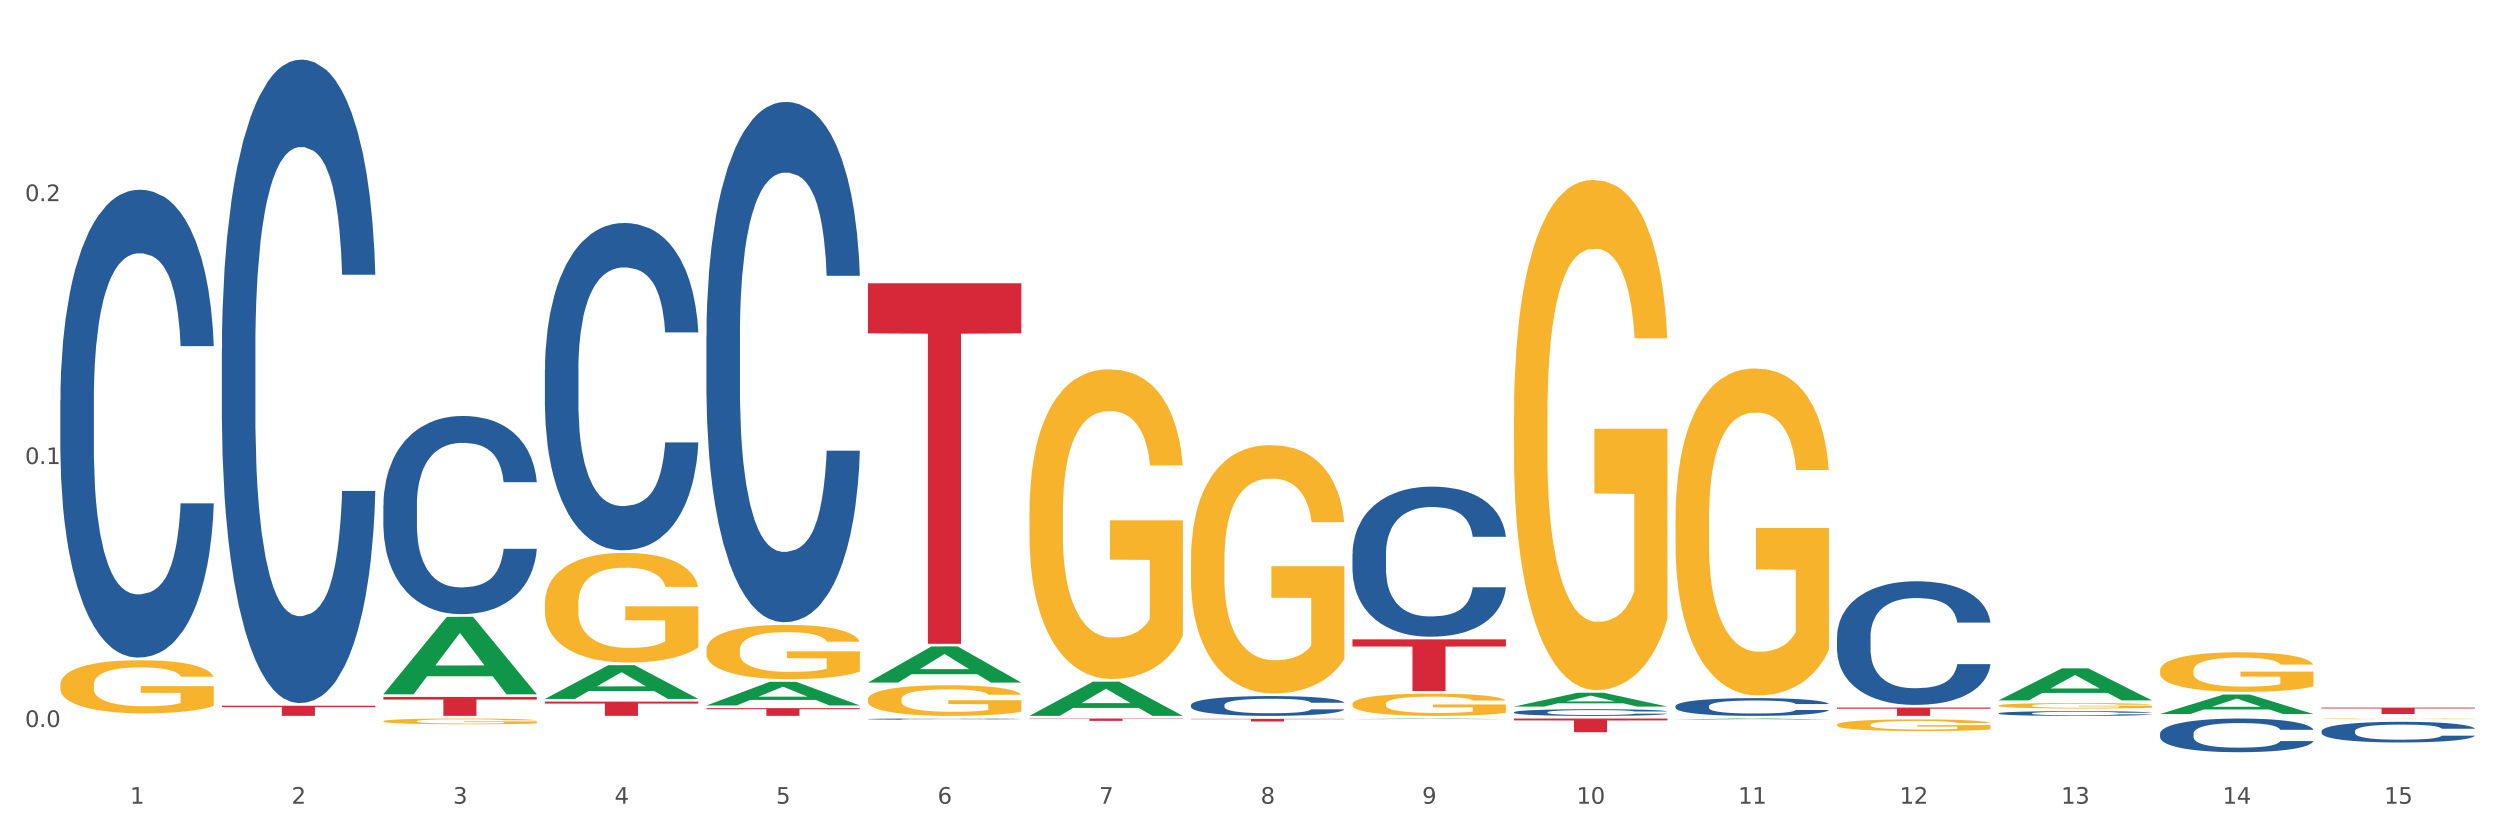 <?xml version="1.0" encoding="utf-8" standalone="no"?>
<!DOCTYPE svg PUBLIC "-//W3C//DTD SVG 1.1//EN"
  "http://www.w3.org/Graphics/SVG/1.1/DTD/svg11.dtd">
<svg xmlns:xlink="http://www.w3.org/1999/xlink" width="1080pt" height="360pt" viewBox="0 0 1080 360" xmlns="http://www.w3.org/2000/svg" version="1.1">
 <rect x="0" y="0" width="1080" height="360" fill="#333333" stroke="none"/>
 <defs>
  <style type="text/css">*{stroke-linejoin: round; stroke-linecap: butt}</style>
 </defs>
 <g id="figure_1">
  <g id="patch_1">
   <path d="M 0 360 
L 1080 360 
L 1080 0 
L 0 0 
z
" style="fill: #ffffff; stroke: #ffffff; stroke-linejoin: miter"/>
  </g>
  <g id="axes_1">
   <g id="matplotlib.axis_1">
    <g id="xtick_1">
     <g id="text_1">
      <!-- 1 -->
      <g style="fill: #4d4d4d" transform="translate(56.156 347.204) scale(0.096 -0.096)">
       <defs>
        <path id="DejaVuSans-31" d="M 794 531 
L 1825 531 
L 1825 4091 
L 703 3866 
L 703 4441 
L 1819 4666 
L 2450 4666 
L 2450 531 
L 3481 531 
L 3481 0 
L 794 0 
L 794 531 
z
" transform="scale(0.016)"/>
       </defs>
       <use xlink:href="#DejaVuSans-31"/>
      </g>
     </g>
    </g>
    <g id="xtick_2">
     <g id="text_2">
      <!-- 2 -->
      <g style="fill: #4d4d4d" transform="translate(125.931 347.204) scale(0.096 -0.096)">
       <defs>
        <path id="DejaVuSans-32" d="M 1228 531 
L 3431 531 
L 3431 0 
L 469 0 
L 469 531 
Q 828 903 1448 1529 
Q 2069 2156 2228 2338 
Q 2531 2678 2651 2914 
Q 2772 3150 2772 3378 
Q 2772 3750 2511 3984 
Q 2250 4219 1831 4219 
Q 1534 4219 1204 4116 
Q 875 4013 500 3803 
L 500 4441 
Q 881 4594 1212 4672 
Q 1544 4750 1819 4750 
Q 2544 4750 2975 4387 
Q 3406 4025 3406 3419 
Q 3406 3131 3298 2873 
Q 3191 2616 2906 2266 
Q 2828 2175 2409 1742 
Q 1991 1309 1228 531 
z
" transform="scale(0.016)"/>
       </defs>
       <use xlink:href="#DejaVuSans-32"/>
      </g>
     </g>
    </g>
    <g id="xtick_3">
     <g id="text_3">
      <!-- 3 -->
      <g style="fill: #4d4d4d" transform="translate(195.706 347.204) scale(0.096 -0.096)">
       <defs>
        <path id="DejaVuSans-33" d="M 2597 2516 
Q 3050 2419 3304 2112 
Q 3559 1806 3559 1356 
Q 3559 666 3084 287 
Q 2609 -91 1734 -91 
Q 1441 -91 1130 -33 
Q 819 25 488 141 
L 488 750 
Q 750 597 1062 519 
Q 1375 441 1716 441 
Q 2309 441 2620 675 
Q 2931 909 2931 1356 
Q 2931 1769 2642 2001 
Q 2353 2234 1838 2234 
L 1294 2234 
L 1294 2753 
L 1863 2753 
Q 2328 2753 2575 2939 
Q 2822 3125 2822 3475 
Q 2822 3834 2567 4026 
Q 2313 4219 1838 4219 
Q 1578 4219 1281 4162 
Q 984 4106 628 3988 
L 628 4550 
Q 988 4650 1302 4700 
Q 1616 4750 1894 4750 
Q 2613 4750 3031 4423 
Q 3450 4097 3450 3541 
Q 3450 3153 3228 2886 
Q 3006 2619 2597 2516 
z
" transform="scale(0.016)"/>
       </defs>
       <use xlink:href="#DejaVuSans-33"/>
      </g>
     </g>
    </g>
    <g id="xtick_4">
     <g id="text_4">
      <!-- 4 -->
      <g style="fill: #4d4d4d" transform="translate(265.48 347.204) scale(0.096 -0.096)">
       <defs>
        <path id="DejaVuSans-34" d="M 2419 4116 
L 825 1625 
L 2419 1625 
L 2419 4116 
z
M 2253 4666 
L 3047 4666 
L 3047 1625 
L 3713 1625 
L 3713 1100 
L 3047 1100 
L 3047 0 
L 2419 0 
L 2419 1100 
L 313 1100 
L 313 1709 
L 2253 4666 
z
" transform="scale(0.016)"/>
       </defs>
       <use xlink:href="#DejaVuSans-34"/>
      </g>
     </g>
    </g>
    <g id="xtick_5">
     <g id="text_5">
      <!-- 5 -->
      <g style="fill: #4d4d4d" transform="translate(335.255 347.204) scale(0.096 -0.096)">
       <defs>
        <path id="DejaVuSans-35" d="M 691 4666 
L 3169 4666 
L 3169 4134 
L 1269 4134 
L 1269 2991 
Q 1406 3038 1543 3061 
Q 1681 3084 1819 3084 
Q 2600 3084 3056 2656 
Q 3513 2228 3513 1497 
Q 3513 744 3044 326 
Q 2575 -91 1722 -91 
Q 1428 -91 1123 -41 
Q 819 9 494 109 
L 494 744 
Q 775 591 1075 516 
Q 1375 441 1709 441 
Q 2250 441 2565 725 
Q 2881 1009 2881 1497 
Q 2881 1984 2565 2268 
Q 2250 2553 1709 2553 
Q 1456 2553 1204 2497 
Q 953 2441 691 2322 
L 691 4666 
z
" transform="scale(0.016)"/>
       </defs>
       <use xlink:href="#DejaVuSans-35"/>
      </g>
     </g>
    </g>
    <g id="xtick_6">
     <g id="text_6">
      <!-- 6 -->
      <g style="fill: #4d4d4d" transform="translate(405.03 347.204) scale(0.096 -0.096)">
       <defs>
        <path id="DejaVuSans-36" d="M 2113 2584 
Q 1688 2584 1439 2293 
Q 1191 2003 1191 1497 
Q 1191 994 1439 701 
Q 1688 409 2113 409 
Q 2538 409 2786 701 
Q 3034 994 3034 1497 
Q 3034 2003 2786 2293 
Q 2538 2584 2113 2584 
z
M 3366 4563 
L 3366 3988 
Q 3128 4100 2886 4159 
Q 2644 4219 2406 4219 
Q 1781 4219 1451 3797 
Q 1122 3375 1075 2522 
Q 1259 2794 1537 2939 
Q 1816 3084 2150 3084 
Q 2853 3084 3261 2657 
Q 3669 2231 3669 1497 
Q 3669 778 3244 343 
Q 2819 -91 2113 -91 
Q 1303 -91 875 529 
Q 447 1150 447 2328 
Q 447 3434 972 4092 
Q 1497 4750 2381 4750 
Q 2619 4750 2861 4703 
Q 3103 4656 3366 4563 
z
" transform="scale(0.016)"/>
       </defs>
       <use xlink:href="#DejaVuSans-36"/>
      </g>
     </g>
    </g>
    <g id="xtick_7">
     <g id="text_7">
      <!-- 7 -->
      <g style="fill: #4d4d4d" transform="translate(474.805 347.204) scale(0.096 -0.096)">
       <defs>
        <path id="DejaVuSans-37" d="M 525 4666 
L 3525 4666 
L 3525 4397 
L 1831 0 
L 1172 0 
L 2766 4134 
L 525 4134 
L 525 4666 
z
" transform="scale(0.016)"/>
       </defs>
       <use xlink:href="#DejaVuSans-37"/>
      </g>
     </g>
    </g>
    <g id="xtick_8">
     <g id="text_8">
      <!-- 8 -->
      <g style="fill: #4d4d4d" transform="translate(544.58 347.204) scale(0.096 -0.096)">
       <defs>
        <path id="DejaVuSans-38" d="M 2034 2216 
Q 1584 2216 1326 1975 
Q 1069 1734 1069 1313 
Q 1069 891 1326 650 
Q 1584 409 2034 409 
Q 2484 409 2743 651 
Q 3003 894 3003 1313 
Q 3003 1734 2745 1975 
Q 2488 2216 2034 2216 
z
M 1403 2484 
Q 997 2584 770 2862 
Q 544 3141 544 3541 
Q 544 4100 942 4425 
Q 1341 4750 2034 4750 
Q 2731 4750 3128 4425 
Q 3525 4100 3525 3541 
Q 3525 3141 3298 2862 
Q 3072 2584 2669 2484 
Q 3125 2378 3379 2068 
Q 3634 1759 3634 1313 
Q 3634 634 3220 271 
Q 2806 -91 2034 -91 
Q 1263 -91 848 271 
Q 434 634 434 1313 
Q 434 1759 690 2068 
Q 947 2378 1403 2484 
z
M 1172 3481 
Q 1172 3119 1398 2916 
Q 1625 2713 2034 2713 
Q 2441 2713 2670 2916 
Q 2900 3119 2900 3481 
Q 2900 3844 2670 4047 
Q 2441 4250 2034 4250 
Q 1625 4250 1398 4047 
Q 1172 3844 1172 3481 
z
" transform="scale(0.016)"/>
       </defs>
       <use xlink:href="#DejaVuSans-38"/>
      </g>
     </g>
    </g>
    <g id="xtick_9">
     <g id="text_9">
      <!-- 9 -->
      <g style="fill: #4d4d4d" transform="translate(614.354 347.204) scale(0.096 -0.096)">
       <defs>
        <path id="DejaVuSans-39" d="M 703 97 
L 703 672 
Q 941 559 1184 500 
Q 1428 441 1663 441 
Q 2288 441 2617 861 
Q 2947 1281 2994 2138 
Q 2813 1869 2534 1725 
Q 2256 1581 1919 1581 
Q 1219 1581 811 2004 
Q 403 2428 403 3163 
Q 403 3881 828 4315 
Q 1253 4750 1959 4750 
Q 2769 4750 3195 4129 
Q 3622 3509 3622 2328 
Q 3622 1225 3098 567 
Q 2575 -91 1691 -91 
Q 1453 -91 1209 -44 
Q 966 3 703 97 
z
M 1959 2075 
Q 2384 2075 2632 2365 
Q 2881 2656 2881 3163 
Q 2881 3666 2632 3958 
Q 2384 4250 1959 4250 
Q 1534 4250 1286 3958 
Q 1038 3666 1038 3163 
Q 1038 2656 1286 2365 
Q 1534 2075 1959 2075 
z
" transform="scale(0.016)"/>
       </defs>
       <use xlink:href="#DejaVuSans-39"/>
      </g>
     </g>
    </g>
    <g id="xtick_10">
     <g id="text_10">
      <!-- 10 -->
      <g style="fill: #4d4d4d" transform="translate(681.075 347.204) scale(0.096 -0.096)">
       <defs>
        <path id="DejaVuSans-30" d="M 2034 4250 
Q 1547 4250 1301 3770 
Q 1056 3291 1056 2328 
Q 1056 1369 1301 889 
Q 1547 409 2034 409 
Q 2525 409 2770 889 
Q 3016 1369 3016 2328 
Q 3016 3291 2770 3770 
Q 2525 4250 2034 4250 
z
M 2034 4750 
Q 2819 4750 3233 4129 
Q 3647 3509 3647 2328 
Q 3647 1150 3233 529 
Q 2819 -91 2034 -91 
Q 1250 -91 836 529 
Q 422 1150 422 2328 
Q 422 3509 836 4129 
Q 1250 4750 2034 4750 
z
" transform="scale(0.016)"/>
       </defs>
       <use xlink:href="#DejaVuSans-31"/>
       <use xlink:href="#DejaVuSans-30" transform="translate(63.623 0)"/>
      </g>
     </g>
    </g>
    <g id="xtick_11">
     <g id="text_11">
      <!-- 11 -->
      <g style="fill: #4d4d4d" transform="translate(750.85 347.204) scale(0.096 -0.096)">
       <use xlink:href="#DejaVuSans-31"/>
       <use xlink:href="#DejaVuSans-31" transform="translate(63.623 0)"/>
      </g>
     </g>
    </g>
    <g id="xtick_12">
     <g id="text_12">
      <!-- 12 -->
      <g style="fill: #4d4d4d" transform="translate(820.625 347.204) scale(0.096 -0.096)">
       <use xlink:href="#DejaVuSans-31"/>
       <use xlink:href="#DejaVuSans-32" transform="translate(63.623 0)"/>
      </g>
     </g>
    </g>
    <g id="xtick_13">
     <g id="text_13">
      <!-- 13 -->
      <g style="fill: #4d4d4d" transform="translate(890.399 347.204) scale(0.096 -0.096)">
       <use xlink:href="#DejaVuSans-31"/>
       <use xlink:href="#DejaVuSans-33" transform="translate(63.623 0)"/>
      </g>
     </g>
    </g>
    <g id="xtick_14">
     <g id="text_14">
      <!-- 14 -->
      <g style="fill: #4d4d4d" transform="translate(960.174 347.204) scale(0.096 -0.096)">
       <use xlink:href="#DejaVuSans-31"/>
       <use xlink:href="#DejaVuSans-34" transform="translate(63.623 0)"/>
      </g>
     </g>
    </g>
    <g id="xtick_15">
     <g id="text_15">
      <!-- 15 -->
      <g style="fill: #4d4d4d" transform="translate(1029.949 347.204) scale(0.096 -0.096)">
       <use xlink:href="#DejaVuSans-31"/>
       <use xlink:href="#DejaVuSans-35" transform="translate(63.623 0)"/>
      </g>
     </g>
    </g>
    <g id="xtick_16"/>
    <g id="xtick_17"/>
    <g id="xtick_18"/>
    <g id="xtick_19"/>
    <g id="xtick_20"/>
    <g id="xtick_21"/>
    <g id="xtick_22"/>
    <g id="xtick_23"/>
    <g id="xtick_24"/>
    <g id="xtick_25"/>
    <g id="xtick_26"/>
    <g id="xtick_27"/>
    <g id="xtick_28"/>
    <g id="xtick_29"/>
   </g>
   <g id="matplotlib.axis_2">
    <g id="ytick_1">
     <g id="text_16">
      <!-- 0.0 -->
      <g style="fill: #4d4d4d" transform="translate(10.8 314.052) scale(0.096 -0.096)">
       <defs>
        <path id="DejaVuSans-2e" d="M 684 794 
L 1344 794 
L 1344 0 
L 684 0 
L 684 794 
z
" transform="scale(0.016)"/>
       </defs>
       <use xlink:href="#DejaVuSans-30"/>
       <use xlink:href="#DejaVuSans-2e" transform="translate(63.623 0)"/>
       <use xlink:href="#DejaVuSans-30" transform="translate(95.41 0)"/>
      </g>
     </g>
    </g>
    <g id="ytick_2">
     <g id="text_17">
      <!-- 0.1 -->
      <g style="fill: #4d4d4d" transform="translate(10.8 200.466) scale(0.096 -0.096)">
       <use xlink:href="#DejaVuSans-30"/>
       <use xlink:href="#DejaVuSans-2e" transform="translate(63.623 0)"/>
       <use xlink:href="#DejaVuSans-31" transform="translate(95.41 0)"/>
      </g>
     </g>
    </g>
    <g id="ytick_3">
     <g id="text_18">
      <!-- 0.2 -->
      <g style="fill: #4d4d4d" transform="translate(10.8 86.88) scale(0.096 -0.096)">
       <use xlink:href="#DejaVuSans-30"/>
       <use xlink:href="#DejaVuSans-2e" transform="translate(63.623 0)"/>
       <use xlink:href="#DejaVuSans-32" transform="translate(95.41 0)"/>
      </g>
     </g>
    </g>
    <g id="ytick_4"/>
    <g id="ytick_5"/>
    <g id="ytick_6"/>
   </g>
   <g id="PolyCollection_1">
    <path d="M 165.617 299.878 
L 165.685 299.847 
L 193.019 266.485 
L 204.363 266.453 
L 231.903 299.941 
L 218.782 299.941 
L 212.837 292.143 
L 184.614 292.143 
L 184.409 292.269 
L 178.669 299.941 
L 165.617 299.941 
L 165.617 299.878 
L 188.167 287.489 
L 209.283 287.458 
L 198.828 273.591 
L 198.691 273.528 
L 198.555 273.622 
L 188.099 287.458 
L 188.167 287.489 
L 165.617 299.878 
z
" clip-path="url(#p02933c2f15)" style="fill: #109648"/>
    <path d="M 1002.914 310.531 
L 1002.992 310.531 
L 1002.992 310.522 
L 1003.149 310.514 
L 1003.931 310.495 
L 1005.105 310.48 
L 1005.966 310.472 
L 1006.827 310.465 
L 1007.844 310.458 
L 1009.096 310.451 
L 1011.366 310.441 
L 1012.775 310.435 
L 1014.496 310.43 
L 1017.627 310.422 
L 1019.896 310.417 
L 1022.244 310.414 
L 1026.079 310.409 
L 1028.583 310.407 
L 1031.244 310.406 
L 1034.453 310.405 
L 1036.879 310.404 
L 1042.2 310.405 
L 1046.739 310.407 
L 1048.931 310.409 
L 1051.748 310.412 
L 1053.235 310.414 
L 1055.661 310.418 
L 1058.165 310.423 
L 1059.887 310.428 
L 1062.47 310.436 
L 1064.426 310.445 
L 1066.226 310.456 
L 1067.165 310.463 
L 1067.87 310.47 
L 1068.496 310.477 
L 1069.122 310.49 
L 1055.035 310.49 
L 1054.487 310.481 
L 1053.626 310.473 
L 1052.374 310.465 
L 1051.279 310.46 
L 1049.4 310.453 
L 1047.679 310.449 
L 1045.879 310.446 
L 1043.687 310.444 
L 1041.966 310.442 
L 1039.54 310.441 
L 1034.766 310.442 
L 1031.557 310.444 
L 1029.366 310.446 
L 1027.957 310.448 
L 1026.705 310.451 
L 1025.296 310.455 
L 1023.653 310.46 
L 1022.479 310.465 
L 1021.305 310.471 
L 1020.366 310.477 
L 1019.505 310.484 
L 1018.801 310.491 
L 1018.253 310.499 
L 1017.783 310.508 
L 1017.392 310.524 
L 1017.392 310.559 
L 1017.549 310.566 
L 1017.94 310.577 
L 1018.409 310.585 
L 1019.192 310.594 
L 1019.896 310.6 
L 1021.227 310.609 
L 1022.714 310.617 
L 1023.888 310.621 
L 1025.061 310.625 
L 1027.096 310.631 
L 1029.366 310.635 
L 1031.322 310.638 
L 1033.983 310.641 
L 1035.783 310.642 
L 1037.348 310.642 
L 1041.183 310.642 
L 1043.922 310.642 
L 1046.974 310.64 
L 1049.322 310.638 
L 1051.279 310.635 
L 1053.47 310.63 
L 1054.878 310.626 
L 1054.878 310.573 
L 1037.661 310.573 
L 1037.661 310.538 
L 1069.2 310.538 
L 1069.2 310.641 
L 1067.87 310.646 
L 1066.383 310.651 
L 1064.817 310.655 
L 1062.47 310.66 
L 1059.652 310.665 
L 1057.148 310.669 
L 1054.487 310.672 
L 1051.357 310.675 
L 1047.287 310.677 
L 1044.783 310.678 
L 1041.653 310.679 
L 1037.974 310.679 
L 1034.766 310.679 
L 1031.635 310.677 
L 1028.348 310.675 
L 1025.14 310.672 
L 1022.714 310.669 
L 1020.288 310.665 
L 1017.705 310.659 
L 1015.67 310.654 
L 1014.105 310.65 
L 1012.383 310.644 
L 1010.505 310.636 
L 1009.096 310.63 
L 1007.844 310.623 
L 1006.514 310.614 
L 1005.575 310.606 
L 1004.636 310.596 
L 1004.088 310.589 
L 1003.462 310.578 
L 1002.992 310.562 
L 1002.914 310.531 
z
" clip-path="url(#p02933c2f15)" style="fill: #f7b32b"/>
    <path d="M 235.391 303.08 
L 301.677 303.08 
L 301.677 303.94 
L 275.603 303.946 
L 275.603 309.266 
L 261.309 309.266 
L 261.309 303.946 
L 235.391 303.94 
L 235.391 303.086 
L 235.391 303.08 
z
" clip-path="url(#p02933c2f15)" style="fill: #d62839"/>
    <path d="M 1002.914 305.68 
L 1069.2 305.68 
L 1069.2 306.063 
L 1043.125 306.065 
L 1043.125 308.437 
L 1028.831 308.437 
L 1028.831 306.065 
L 1002.914 306.063 
L 1002.914 305.682 
L 1002.914 305.68 
z
" clip-path="url(#p02933c2f15)" style="fill: #d62839"/>
    <path d="M 793.59 305.661 
L 859.876 305.661 
L 859.876 306.162 
L 833.801 306.166 
L 833.801 309.266 
L 819.507 309.266 
L 819.507 306.166 
L 793.59 306.162 
L 793.59 305.665 
L 793.59 305.661 
z
" clip-path="url(#p02933c2f15)" style="fill: #d62839"/>
    <path d="M 654.04 310.404 
L 720.326 310.404 
L 720.326 311.224 
L 694.251 311.229 
L 694.251 316.302 
L 679.958 316.302 
L 679.958 311.229 
L 654.04 311.224 
L 654.04 310.41 
L 654.04 310.404 
z
" clip-path="url(#p02933c2f15)" style="fill: #d62839"/>
    <path d="M 26.067 295.821 
L 26.145 295.8 
L 26.145 295.046 
L 26.302 294.397 
L 27.084 292.825 
L 28.258 291.527 
L 29.119 290.835 
L 29.98 290.27 
L 30.997 289.704 
L 32.25 289.117 
L 34.519 288.258 
L 35.928 287.818 
L 37.649 287.357 
L 40.78 286.687 
L 43.049 286.31 
L 45.397 285.996 
L 49.232 285.619 
L 51.736 285.451 
L 54.397 285.325 
L 57.606 285.242 
L 60.032 285.221 
L 65.353 285.283 
L 69.892 285.472 
L 72.084 285.619 
L 74.901 285.87 
L 76.388 286.038 
L 78.814 286.373 
L 81.318 286.813 
L 83.04 287.19 
L 85.623 287.902 
L 87.579 288.614 
L 89.379 289.494 
L 90.318 290.102 
L 91.023 290.668 
L 91.649 291.317 
L 92.275 292.344 
L 78.188 292.344 
L 77.64 291.61 
L 76.779 290.919 
L 75.527 290.249 
L 74.432 289.83 
L 72.553 289.306 
L 70.832 288.971 
L 69.032 288.719 
L 66.84 288.51 
L 65.119 288.405 
L 62.693 288.321 
L 57.919 288.342 
L 54.71 288.51 
L 52.519 288.719 
L 51.11 288.908 
L 49.858 289.117 
L 48.449 289.411 
L 46.806 289.851 
L 45.632 290.249 
L 44.458 290.751 
L 43.519 291.254 
L 42.658 291.841 
L 41.954 292.469 
L 41.406 293.119 
L 40.936 293.915 
L 40.545 295.235 
L 40.545 298.105 
L 40.702 298.754 
L 41.093 299.613 
L 41.562 300.263 
L 42.345 301.038 
L 43.049 301.562 
L 44.38 302.316 
L 45.867 302.944 
L 47.041 303.342 
L 48.215 303.678 
L 50.249 304.139 
L 52.519 304.516 
L 54.475 304.746 
L 57.136 304.956 
L 58.936 305.039 
L 60.501 305.081 
L 64.336 305.081 
L 67.075 305.018 
L 70.127 304.872 
L 72.475 304.683 
L 74.432 304.453 
L 76.623 304.076 
L 78.032 303.72 
L 78.032 299.341 
L 60.814 299.32 
L 60.814 296.408 
L 92.353 296.408 
L 92.353 304.956 
L 91.023 305.396 
L 89.536 305.794 
L 87.97 306.15 
L 85.623 306.59 
L 82.805 307.009 
L 80.301 307.302 
L 77.64 307.553 
L 74.51 307.784 
L 70.44 307.993 
L 67.936 308.077 
L 64.806 308.14 
L 61.127 308.161 
L 57.919 308.119 
L 54.788 308.014 
L 51.501 307.826 
L 48.293 307.553 
L 45.867 307.281 
L 43.441 306.946 
L 40.858 306.506 
L 38.823 306.087 
L 37.258 305.71 
L 35.536 305.228 
L 33.658 304.599 
L 32.25 304.034 
L 30.997 303.447 
L 29.667 302.693 
L 28.728 302.044 
L 27.789 301.226 
L 27.241 300.619 
L 26.615 299.676 
L 26.145 298.356 
L 26.067 295.821 
z
" clip-path="url(#p02933c2f15)" style="fill: #f7b32b"/>
    <path d="M 584.265 276.198 
L 650.551 276.198 
L 650.551 279.299 
L 624.477 279.32 
L 624.477 298.512 
L 610.183 298.512 
L 610.183 279.32 
L 584.265 279.299 
L 584.265 276.219 
L 584.265 276.198 
z
" clip-path="url(#p02933c2f15)" style="fill: #d62839"/>
    <path d="M 514.49 310.544 
L 580.777 310.544 
L 580.777 310.704 
L 554.702 310.705 
L 554.702 311.689 
L 540.408 311.689 
L 540.408 310.705 
L 514.49 310.704 
L 514.49 310.546 
L 514.49 310.544 
z
" clip-path="url(#p02933c2f15)" style="fill: #d62839"/>
    <path d="M 444.716 310.404 
L 511.002 310.404 
L 511.002 310.544 
L 484.927 310.545 
L 484.927 311.408 
L 470.633 311.408 
L 470.633 310.545 
L 444.716 310.544 
L 444.716 310.405 
L 444.716 310.404 
z
" clip-path="url(#p02933c2f15)" style="fill: #d62839"/>
    <path d="M 374.941 122.38 
L 441.227 122.38 
L 441.227 144.021 
L 415.152 144.167 
L 415.152 278.111 
L 400.858 278.111 
L 400.858 144.167 
L 374.941 144.021 
L 374.941 122.526 
L 374.941 122.38 
z
" clip-path="url(#p02933c2f15)" style="fill: #d62839"/>
    <path d="M 1002.914 315.829 
L 1002.992 315.821 
L 1002.992 315.593 
L 1003.227 315.283 
L 1004.089 314.712 
L 1005.186 314.28 
L 1007.067 313.775 
L 1008.085 313.563 
L 1009.417 313.326 
L 1012.16 312.943 
L 1015.294 312.617 
L 1017.487 312.437 
L 1019.133 312.323 
L 1022.815 312.119 
L 1024.931 312.03 
L 1027.125 311.956 
L 1029.005 311.907 
L 1032.139 311.85 
L 1034.647 311.826 
L 1037.546 311.818 
L 1039.975 311.826 
L 1043.187 311.859 
L 1047.888 311.956 
L 1049.69 312.013 
L 1052.119 312.111 
L 1054.626 312.242 
L 1056.664 312.372 
L 1059.014 312.56 
L 1061.443 312.804 
L 1063.794 313.114 
L 1065.439 313.4 
L 1066.771 313.701 
L 1067.946 314.068 
L 1068.808 314.468 
L 1069.2 314.802 
L 1054.862 314.802 
L 1054.47 314.5 
L 1053.686 314.174 
L 1052.903 313.954 
L 1052.041 313.775 
L 1050.709 313.571 
L 1049.534 313.44 
L 1047.575 313.285 
L 1045.773 313.188 
L 1044.284 313.13 
L 1042.482 313.082 
L 1038.643 313.033 
L 1035.9 313.033 
L 1034.177 313.049 
L 1032.061 313.09 
L 1030.259 313.147 
L 1028.143 313.245 
L 1026.498 313.351 
L 1024.853 313.489 
L 1023.912 313.587 
L 1022.502 313.766 
L 1021.562 313.913 
L 1020.308 314.166 
L 1019.603 314.345 
L 1018.349 314.81 
L 1017.801 315.153 
L 1017.566 315.389 
L 1017.409 315.65 
L 1017.409 316.922 
L 1017.879 317.493 
L 1018.271 317.737 
L 1018.898 318.014 
L 1020.073 318.373 
L 1021.797 318.724 
L 1023.599 318.976 
L 1025.088 319.131 
L 1026.498 319.246 
L 1027.908 319.335 
L 1029.632 319.417 
L 1031.042 319.466 
L 1033.158 319.515 
L 1035.665 319.539 
L 1037.624 319.539 
L 1041.62 319.498 
L 1043.422 319.458 
L 1045.146 319.4 
L 1047.026 319.311 
L 1048.515 319.213 
L 1049.377 319.14 
L 1050.787 318.985 
L 1051.884 318.822 
L 1052.824 318.634 
L 1053.451 318.471 
L 1054.156 318.226 
L 1054.705 317.949 
L 1054.862 317.802 
L 1069.2 317.802 
L 1068.887 318.096 
L 1068.338 318.381 
L 1067.241 318.764 
L 1066.379 318.985 
L 1065.047 319.254 
L 1063.637 319.482 
L 1061.678 319.735 
L 1059.876 319.922 
L 1057.996 320.085 
L 1055.958 320.232 
L 1052.276 320.436 
L 1050.944 320.493 
L 1048.123 320.591 
L 1045.929 320.648 
L 1042.717 320.705 
L 1039.426 320.738 
L 1035.979 320.746 
L 1032.923 320.729 
L 1029.554 320.681 
L 1027.438 320.632 
L 1025.088 320.558 
L 1022.345 320.444 
L 1019.76 320.305 
L 1017.331 320.142 
L 1015.059 319.955 
L 1012.943 319.743 
L 1010.201 319.392 
L 1008.164 319.05 
L 1006.675 318.732 
L 1005.656 318.463 
L 1004.638 318.12 
L 1004.089 317.884 
L 1003.227 317.313 
L 1002.914 316.783 
L 1002.914 315.829 
z
" clip-path="url(#p02933c2f15)" style="fill: #255c99"/>
    <path d="M 933.139 316.94 
L 933.218 316.926 
L 933.218 316.554 
L 933.453 316.05 
L 934.314 315.12 
L 935.411 314.416 
L 937.292 313.592 
L 938.31 313.247 
L 939.642 312.862 
L 942.385 312.237 
L 945.519 311.706 
L 947.713 311.414 
L 949.358 311.228 
L 953.041 310.896 
L 955.156 310.75 
L 957.35 310.63 
L 959.23 310.55 
L 962.365 310.457 
L 964.872 310.418 
L 967.771 310.404 
L 970.2 310.418 
L 973.412 310.471 
L 978.113 310.63 
L 979.915 310.723 
L 982.344 310.882 
L 984.852 311.095 
L 986.889 311.308 
L 989.239 311.613 
L 991.668 312.012 
L 994.019 312.516 
L 995.664 312.981 
L 996.996 313.473 
L 998.172 314.07 
L 999.033 314.721 
L 999.425 315.266 
L 985.087 315.266 
L 984.695 314.774 
L 983.911 314.243 
L 983.128 313.885 
L 982.266 313.592 
L 980.934 313.26 
L 979.759 313.048 
L 977.8 312.795 
L 975.998 312.636 
L 974.509 312.543 
L 972.707 312.463 
L 968.868 312.384 
L 966.125 312.384 
L 964.402 312.41 
L 962.286 312.476 
L 960.484 312.569 
L 958.369 312.729 
L 956.723 312.902 
L 955.078 313.127 
L 954.138 313.287 
L 952.727 313.579 
L 951.787 313.818 
L 950.533 314.23 
L 949.828 314.522 
L 948.575 315.279 
L 948.026 315.837 
L 947.791 316.222 
L 947.634 316.647 
L 947.634 318.72 
L 948.104 319.649 
L 948.496 320.048 
L 949.123 320.5 
L 950.298 321.084 
L 952.022 321.655 
L 953.824 322.067 
L 955.313 322.319 
L 956.723 322.505 
L 958.134 322.651 
L 959.857 322.784 
L 961.268 322.864 
L 963.383 322.944 
L 965.89 322.984 
L 967.849 322.984 
L 971.845 322.917 
L 973.647 322.851 
L 975.371 322.758 
L 977.252 322.612 
L 978.74 322.452 
L 979.602 322.333 
L 981.012 322.08 
L 982.109 321.815 
L 983.05 321.509 
L 983.676 321.243 
L 984.382 320.845 
L 984.93 320.393 
L 985.087 320.154 
L 999.425 320.154 
L 999.112 320.632 
L 998.563 321.097 
L 997.466 321.722 
L 996.605 322.08 
L 995.273 322.519 
L 993.862 322.891 
L 991.903 323.302 
L 990.101 323.608 
L 988.221 323.874 
L 986.184 324.113 
L 982.501 324.445 
L 981.169 324.538 
L 978.348 324.697 
L 976.155 324.79 
L 972.942 324.883 
L 969.651 324.936 
L 966.204 324.95 
L 963.148 324.923 
L 959.779 324.843 
L 957.663 324.764 
L 955.313 324.644 
L 952.571 324.458 
L 949.985 324.232 
L 947.556 323.967 
L 945.284 323.661 
L 943.168 323.316 
L 940.426 322.744 
L 938.389 322.187 
L 936.9 321.669 
L 935.882 321.23 
L 934.863 320.672 
L 934.314 320.287 
L 933.453 319.357 
L 933.139 318.494 
L 933.139 316.94 
z
" clip-path="url(#p02933c2f15)" style="fill: #255c99"/>
    <path d="M 933.139 289.69 
L 933.217 289.674 
L 933.217 289.111 
L 933.374 288.627 
L 934.157 287.455 
L 935.33 286.486 
L 936.191 285.97 
L 937.052 285.549 
L 938.07 285.127 
L 939.322 284.689 
L 941.591 284.048 
L 943 283.72 
L 944.722 283.376 
L 947.852 282.876 
L 950.122 282.595 
L 952.469 282.361 
L 956.304 282.079 
L 958.808 281.954 
L 961.469 281.861 
L 964.678 281.798 
L 967.104 281.782 
L 972.426 281.829 
L 976.965 281.97 
L 979.156 282.079 
L 981.973 282.267 
L 983.46 282.392 
L 985.886 282.642 
L 988.391 282.97 
L 990.112 283.251 
L 992.695 283.783 
L 994.651 284.314 
L 996.451 284.97 
L 997.39 285.424 
L 998.095 285.845 
L 998.721 286.33 
L 999.347 287.096 
L 985.26 287.096 
L 984.712 286.549 
L 983.852 286.033 
L 982.599 285.533 
L 981.504 285.22 
L 979.625 284.83 
L 977.904 284.58 
L 976.104 284.392 
L 973.913 284.236 
L 972.191 284.158 
L 969.765 284.095 
L 964.991 284.111 
L 961.782 284.236 
L 959.591 284.392 
L 958.182 284.533 
L 956.93 284.689 
L 955.521 284.908 
L 953.878 285.236 
L 952.704 285.533 
L 951.53 285.908 
L 950.591 286.283 
L 949.73 286.721 
L 949.026 287.189 
L 948.478 287.674 
L 948.009 288.268 
L 947.617 289.252 
L 947.617 291.393 
L 947.774 291.877 
L 948.165 292.518 
L 948.635 293.003 
L 949.417 293.581 
L 950.122 293.971 
L 951.452 294.534 
L 952.939 295.003 
L 954.113 295.3 
L 955.287 295.55 
L 957.321 295.894 
L 959.591 296.175 
L 961.547 296.347 
L 964.208 296.503 
L 966.008 296.566 
L 967.573 296.597 
L 971.408 296.597 
L 974.147 296.55 
L 977.199 296.441 
L 979.547 296.3 
L 981.504 296.128 
L 983.695 295.847 
L 985.104 295.581 
L 985.104 292.315 
L 967.887 292.299 
L 967.887 290.127 
L 999.425 290.127 
L 999.425 296.503 
L 998.095 296.831 
L 996.608 297.128 
L 995.043 297.394 
L 992.695 297.722 
L 989.878 298.035 
L 987.373 298.253 
L 984.712 298.441 
L 981.582 298.613 
L 977.512 298.769 
L 975.008 298.831 
L 971.878 298.878 
L 968.2 298.894 
L 964.991 298.863 
L 961.861 298.785 
L 958.574 298.644 
L 955.365 298.441 
L 952.939 298.238 
L 950.513 297.988 
L 947.93 297.659 
L 945.896 297.347 
L 944.33 297.066 
L 942.609 296.706 
L 940.73 296.237 
L 939.322 295.815 
L 938.07 295.378 
L 936.739 294.815 
L 935.8 294.331 
L 934.861 293.721 
L 934.313 293.268 
L 933.687 292.565 
L 933.217 291.581 
L 933.139 289.69 
z
" clip-path="url(#p02933c2f15)" style="fill: #f7b32b"/>
    <path d="M 863.364 308.135 
L 863.443 308.133 
L 863.443 308.081 
L 863.678 308.009 
L 864.54 307.878 
L 865.637 307.779 
L 867.517 307.662 
L 868.536 307.614 
L 869.868 307.559 
L 872.61 307.471 
L 875.744 307.396 
L 877.938 307.355 
L 879.583 307.329 
L 883.266 307.282 
L 885.381 307.261 
L 887.575 307.244 
L 889.456 307.233 
L 892.59 307.22 
L 895.097 307.214 
L 897.996 307.212 
L 900.425 307.214 
L 903.637 307.222 
L 908.339 307.244 
L 910.141 307.257 
L 912.57 307.28 
L 915.077 307.31 
L 917.114 307.34 
L 919.465 307.383 
L 921.894 307.439 
L 924.244 307.511 
L 925.89 307.576 
L 927.222 307.646 
L 928.397 307.73 
L 929.259 307.822 
L 929.65 307.899 
L 915.312 307.899 
L 914.92 307.829 
L 914.137 307.754 
L 913.353 307.704 
L 912.491 307.662 
L 911.159 307.616 
L 909.984 307.586 
L 908.025 307.55 
L 906.223 307.527 
L 904.734 307.514 
L 902.932 307.503 
L 899.093 307.492 
L 896.351 307.492 
L 894.627 307.496 
L 892.511 307.505 
L 890.709 307.518 
L 888.594 307.541 
L 886.948 307.565 
L 885.303 307.597 
L 884.363 307.619 
L 882.952 307.661 
L 882.012 307.694 
L 880.759 307.752 
L 880.053 307.794 
L 878.8 307.901 
L 878.251 307.979 
L 878.016 308.034 
L 877.86 308.094 
L 877.86 308.386 
L 878.33 308.518 
L 878.721 308.574 
L 879.348 308.638 
L 880.524 308.72 
L 882.247 308.801 
L 884.049 308.859 
L 885.538 308.894 
L 886.948 308.921 
L 888.359 308.941 
L 890.083 308.96 
L 891.493 308.971 
L 893.608 308.983 
L 896.116 308.988 
L 898.074 308.988 
L 902.07 308.979 
L 903.873 308.969 
L 905.596 308.956 
L 907.477 308.936 
L 908.965 308.913 
L 909.827 308.896 
L 911.238 308.861 
L 912.335 308.823 
L 913.275 308.78 
L 913.902 308.743 
L 914.607 308.686 
L 915.155 308.623 
L 915.312 308.589 
L 929.65 308.589 
L 929.337 308.656 
L 928.789 308.722 
L 927.692 308.81 
L 926.83 308.861 
L 925.498 308.923 
L 924.087 308.975 
L 922.129 309.033 
L 920.327 309.076 
L 918.446 309.114 
L 916.409 309.148 
L 912.726 309.194 
L 911.394 309.208 
L 908.574 309.23 
L 906.38 309.243 
L 903.167 309.256 
L 899.877 309.264 
L 896.429 309.266 
L 893.373 309.262 
L 890.004 309.251 
L 887.889 309.239 
L 885.538 309.223 
L 882.796 309.196 
L 880.21 309.164 
L 877.781 309.127 
L 875.509 309.084 
L 873.393 309.035 
L 870.651 308.954 
L 868.614 308.876 
L 867.125 308.803 
L 866.107 308.741 
L 865.088 308.662 
L 864.54 308.608 
L 863.678 308.476 
L 863.364 308.354 
L 863.364 308.135 
z
" clip-path="url(#p02933c2f15)" style="fill: #255c99"/>
    <path d="M 723.815 305.036 
L 723.893 305.029 
L 723.893 304.832 
L 724.128 304.566 
L 724.99 304.074 
L 726.087 303.703 
L 727.967 303.268 
L 728.986 303.085 
L 730.318 302.882 
L 733.06 302.552 
L 736.194 302.272 
L 738.388 302.117 
L 740.034 302.019 
L 743.716 301.844 
L 745.832 301.766 
L 748.026 301.703 
L 749.906 301.661 
L 753.04 301.612 
L 755.548 301.591 
L 758.447 301.584 
L 760.875 301.591 
L 764.088 301.619 
L 768.789 301.703 
L 770.591 301.752 
L 773.02 301.837 
L 775.527 301.949 
L 777.565 302.061 
L 779.915 302.222 
L 782.344 302.433 
L 784.695 302.699 
L 786.34 302.945 
L 787.672 303.205 
L 788.847 303.52 
L 789.709 303.864 
L 790.101 304.152 
L 775.762 304.152 
L 775.371 303.892 
L 774.587 303.611 
L 773.804 303.422 
L 772.942 303.268 
L 771.61 303.092 
L 770.434 302.98 
L 768.476 302.847 
L 766.674 302.763 
L 765.185 302.714 
L 763.383 302.671 
L 759.543 302.629 
L 756.801 302.629 
L 755.077 302.643 
L 752.962 302.678 
L 751.16 302.728 
L 749.044 302.812 
L 747.399 302.903 
L 745.753 303.022 
L 744.813 303.106 
L 743.403 303.261 
L 742.463 303.387 
L 741.209 303.604 
L 740.504 303.759 
L 739.25 304.159 
L 738.702 304.453 
L 738.467 304.657 
L 738.31 304.881 
L 738.31 305.976 
L 738.78 306.467 
L 739.172 306.677 
L 739.799 306.916 
L 740.974 307.224 
L 742.698 307.526 
L 744.5 307.743 
L 745.989 307.877 
L 747.399 307.975 
L 748.809 308.052 
L 750.533 308.122 
L 751.943 308.164 
L 754.059 308.206 
L 756.566 308.227 
L 758.525 308.227 
L 762.521 308.192 
L 764.323 308.157 
L 766.047 308.108 
L 767.927 308.031 
L 769.416 307.947 
L 770.278 307.884 
L 771.688 307.75 
L 772.785 307.61 
L 773.725 307.449 
L 774.352 307.308 
L 775.057 307.098 
L 775.606 306.86 
L 775.762 306.733 
L 790.101 306.733 
L 789.787 306.986 
L 789.239 307.231 
L 788.142 307.561 
L 787.28 307.75 
L 785.948 307.982 
L 784.538 308.178 
L 782.579 308.396 
L 780.777 308.557 
L 778.896 308.697 
L 776.859 308.824 
L 773.177 308.999 
L 771.845 309.048 
L 769.024 309.132 
L 766.83 309.182 
L 763.618 309.231 
L 760.327 309.259 
L 756.879 309.266 
L 753.824 309.252 
L 750.455 309.21 
L 748.339 309.168 
L 745.989 309.104 
L 743.246 309.006 
L 740.661 308.887 
L 738.232 308.747 
L 735.959 308.585 
L 733.844 308.403 
L 731.102 308.101 
L 729.064 307.807 
L 727.576 307.533 
L 726.557 307.301 
L 725.539 307.007 
L 724.99 306.803 
L 724.128 306.312 
L 723.815 305.856 
L 723.815 305.036 
z
" clip-path="url(#p02933c2f15)" style="fill: #255c99"/>
    <path d="M 654.04 307.675 
L 654.118 307.672 
L 654.118 307.598 
L 654.353 307.498 
L 655.215 307.313 
L 656.312 307.173 
L 658.193 307.01 
L 659.211 306.941 
L 660.543 306.865 
L 663.286 306.741 
L 666.42 306.635 
L 668.614 306.577 
L 670.259 306.54 
L 673.942 306.474 
L 676.057 306.445 
L 678.251 306.421 
L 680.131 306.406 
L 683.265 306.387 
L 685.773 306.379 
L 688.672 306.377 
L 691.101 306.379 
L 694.313 306.39 
L 699.014 306.421 
L 700.816 306.44 
L 703.245 306.472 
L 705.753 306.514 
L 707.79 306.556 
L 710.14 306.617 
L 712.569 306.696 
L 714.92 306.796 
L 716.565 306.888 
L 717.897 306.986 
L 719.072 307.105 
L 719.934 307.234 
L 720.326 307.342 
L 705.988 307.342 
L 705.596 307.245 
L 704.812 307.139 
L 704.029 307.068 
L 703.167 307.01 
L 701.835 306.944 
L 700.66 306.902 
L 698.701 306.852 
L 696.899 306.82 
L 695.41 306.801 
L 693.608 306.786 
L 689.769 306.77 
L 687.026 306.77 
L 685.303 306.775 
L 683.187 306.788 
L 681.385 306.807 
L 679.269 306.838 
L 677.624 306.873 
L 675.979 306.917 
L 675.038 306.949 
L 673.628 307.007 
L 672.688 307.055 
L 671.434 307.136 
L 670.729 307.195 
L 669.475 307.345 
L 668.927 307.456 
L 668.692 307.532 
L 668.535 307.617 
L 668.535 308.028 
L 669.005 308.213 
L 669.397 308.292 
L 670.024 308.382 
L 671.199 308.498 
L 672.923 308.611 
L 674.725 308.693 
L 676.214 308.743 
L 677.624 308.78 
L 679.034 308.809 
L 680.758 308.836 
L 682.169 308.851 
L 684.284 308.867 
L 686.791 308.875 
L 688.75 308.875 
L 692.746 308.862 
L 694.548 308.849 
L 696.272 308.83 
L 698.152 308.801 
L 699.641 308.77 
L 700.503 308.746 
L 701.913 308.696 
L 703.01 308.643 
L 703.95 308.582 
L 704.577 308.53 
L 705.282 308.45 
L 705.831 308.361 
L 705.988 308.313 
L 720.326 308.313 
L 720.013 308.408 
L 719.464 308.501 
L 718.367 308.625 
L 717.505 308.696 
L 716.173 308.783 
L 714.763 308.857 
L 712.804 308.939 
L 711.002 308.999 
L 709.122 309.052 
L 707.085 309.099 
L 703.402 309.165 
L 702.07 309.184 
L 699.249 309.216 
L 697.055 309.234 
L 693.843 309.253 
L 690.552 309.263 
L 687.105 309.266 
L 684.049 309.26 
L 680.68 309.245 
L 678.564 309.229 
L 676.214 309.205 
L 673.471 309.168 
L 670.886 309.123 
L 668.457 309.07 
L 666.185 309.01 
L 664.069 308.941 
L 661.327 308.828 
L 659.29 308.717 
L 657.801 308.614 
L 656.782 308.527 
L 655.764 308.416 
L 655.215 308.34 
L 654.353 308.155 
L 654.04 307.983 
L 654.04 307.675 
z
" clip-path="url(#p02933c2f15)" style="fill: #255c99"/>
    <path d="M 584.265 239.357 
L 584.344 239.297 
L 584.344 237.64 
L 584.579 235.39 
L 585.441 231.245 
L 586.537 228.107 
L 588.418 224.436 
L 589.437 222.897 
L 590.769 221.18 
L 593.511 218.397 
L 596.645 216.029 
L 598.839 214.726 
L 600.484 213.897 
L 604.167 212.417 
L 606.282 211.766 
L 608.476 211.233 
L 610.357 210.877 
L 613.491 210.463 
L 615.998 210.285 
L 618.897 210.226 
L 621.326 210.285 
L 624.538 210.522 
L 629.239 211.233 
L 631.042 211.647 
L 633.471 212.358 
L 635.978 213.305 
L 638.015 214.252 
L 640.366 215.614 
L 642.794 217.39 
L 645.145 219.64 
L 646.79 221.713 
L 648.122 223.903 
L 649.298 226.568 
L 650.16 229.469 
L 650.551 231.896 
L 636.213 231.896 
L 635.821 229.706 
L 635.038 227.337 
L 634.254 225.739 
L 633.392 224.436 
L 632.06 222.956 
L 630.885 222.009 
L 628.926 220.884 
L 627.124 220.173 
L 625.635 219.759 
L 623.833 219.403 
L 619.994 219.048 
L 617.252 219.048 
L 615.528 219.167 
L 613.412 219.463 
L 611.61 219.877 
L 609.495 220.588 
L 607.849 221.357 
L 606.204 222.364 
L 605.264 223.074 
L 603.853 224.377 
L 602.913 225.443 
L 601.659 227.278 
L 600.954 228.581 
L 599.701 231.956 
L 599.152 234.442 
L 598.917 236.159 
L 598.76 238.054 
L 598.76 247.291 
L 599.231 251.435 
L 599.622 253.211 
L 600.249 255.225 
L 601.424 257.83 
L 603.148 260.376 
L 604.95 262.211 
L 606.439 263.336 
L 607.849 264.165 
L 609.26 264.816 
L 610.983 265.408 
L 612.394 265.764 
L 614.509 266.119 
L 617.017 266.297 
L 618.975 266.297 
L 622.971 266 
L 624.773 265.704 
L 626.497 265.29 
L 628.378 264.639 
L 629.866 263.928 
L 630.728 263.395 
L 632.139 262.27 
L 633.235 261.086 
L 634.176 259.724 
L 634.802 258.54 
L 635.508 256.764 
L 636.056 254.751 
L 636.213 253.685 
L 650.551 253.685 
L 650.238 255.817 
L 649.689 257.889 
L 648.592 260.672 
L 647.731 262.27 
L 646.399 264.224 
L 644.988 265.882 
L 643.029 267.718 
L 641.227 269.079 
L 639.347 270.263 
L 637.31 271.329 
L 633.627 272.809 
L 632.295 273.224 
L 629.475 273.934 
L 627.281 274.349 
L 624.068 274.763 
L 620.777 275 
L 617.33 275.059 
L 614.274 274.941 
L 610.905 274.586 
L 608.79 274.23 
L 606.439 273.698 
L 603.697 272.869 
L 601.111 271.862 
L 598.682 270.678 
L 596.41 269.316 
L 594.294 267.777 
L 591.552 265.231 
L 589.515 262.744 
L 588.026 260.435 
L 587.008 258.481 
L 585.989 255.994 
L 585.441 254.277 
L 584.579 250.133 
L 584.265 246.284 
L 584.265 239.357 
z
" clip-path="url(#p02933c2f15)" style="fill: #255c99"/>
    <path d="M 514.49 304.553 
L 514.569 304.545 
L 514.569 304.326 
L 514.804 304.029 
L 515.666 303.482 
L 516.763 303.068 
L 518.643 302.583 
L 519.662 302.38 
L 520.994 302.153 
L 523.736 301.786 
L 526.87 301.473 
L 529.064 301.301 
L 530.709 301.192 
L 534.392 300.996 
L 536.507 300.91 
L 538.701 300.84 
L 540.582 300.793 
L 543.716 300.738 
L 546.223 300.715 
L 549.122 300.707 
L 551.551 300.715 
L 554.764 300.746 
L 559.465 300.84 
L 561.267 300.895 
L 563.696 300.988 
L 566.203 301.114 
L 568.24 301.239 
L 570.591 301.418 
L 573.02 301.653 
L 575.37 301.95 
L 577.016 302.223 
L 578.348 302.513 
L 579.523 302.864 
L 580.385 303.247 
L 580.777 303.568 
L 566.438 303.568 
L 566.046 303.279 
L 565.263 302.966 
L 564.479 302.755 
L 563.617 302.583 
L 562.285 302.388 
L 561.11 302.262 
L 559.151 302.114 
L 557.349 302.02 
L 555.86 301.965 
L 554.058 301.919 
L 550.219 301.872 
L 547.477 301.872 
L 545.753 301.887 
L 543.638 301.926 
L 541.835 301.981 
L 539.72 302.075 
L 538.075 302.177 
L 536.429 302.309 
L 535.489 302.403 
L 534.079 302.575 
L 533.138 302.716 
L 531.885 302.958 
L 531.18 303.13 
L 529.926 303.576 
L 529.377 303.904 
L 529.142 304.131 
L 528.986 304.381 
L 528.986 305.6 
L 529.456 306.147 
L 529.848 306.382 
L 530.474 306.647 
L 531.65 306.991 
L 533.373 307.327 
L 535.175 307.57 
L 536.664 307.718 
L 538.075 307.828 
L 539.485 307.914 
L 541.209 307.992 
L 542.619 308.039 
L 544.734 308.085 
L 547.242 308.109 
L 549.201 308.109 
L 553.197 308.07 
L 554.999 308.031 
L 556.722 307.976 
L 558.603 307.89 
L 560.092 307.796 
L 560.953 307.726 
L 562.364 307.577 
L 563.461 307.421 
L 564.401 307.241 
L 565.028 307.085 
L 565.733 306.851 
L 566.281 306.585 
L 566.438 306.444 
L 580.777 306.444 
L 580.463 306.725 
L 579.915 306.999 
L 578.818 307.366 
L 577.956 307.577 
L 576.624 307.835 
L 575.214 308.054 
L 573.255 308.297 
L 571.453 308.476 
L 569.572 308.633 
L 567.535 308.773 
L 563.852 308.969 
L 562.52 309.023 
L 559.7 309.117 
L 557.506 309.172 
L 554.293 309.227 
L 551.003 309.258 
L 547.555 309.266 
L 544.499 309.25 
L 541.13 309.203 
L 539.015 309.156 
L 536.664 309.086 
L 533.922 308.977 
L 531.336 308.844 
L 528.907 308.687 
L 526.635 308.508 
L 524.52 308.304 
L 521.777 307.968 
L 519.74 307.64 
L 518.251 307.335 
L 517.233 307.077 
L 516.214 306.749 
L 515.666 306.522 
L 514.804 305.975 
L 514.49 305.467 
L 514.49 304.553 
z
" clip-path="url(#p02933c2f15)" style="fill: #255c99"/>
    <path d="M 374.941 310.64 
L 375.019 310.639 
L 375.019 310.626 
L 375.254 310.608 
L 376.116 310.574 
L 377.213 310.549 
L 379.094 310.519 
L 380.112 310.507 
L 381.444 310.493 
L 384.186 310.47 
L 387.321 310.451 
L 389.514 310.441 
L 391.16 310.434 
L 394.842 310.422 
L 396.958 310.417 
L 399.152 310.412 
L 401.032 310.41 
L 404.166 310.406 
L 406.674 310.405 
L 409.573 310.404 
L 412.002 310.405 
L 415.214 310.407 
L 419.915 310.412 
L 421.717 310.416 
L 424.146 310.422 
L 426.653 310.429 
L 428.691 310.437 
L 431.041 310.448 
L 433.47 310.462 
L 435.821 310.48 
L 437.466 310.497 
L 438.798 310.515 
L 439.973 310.536 
L 440.835 310.56 
L 441.227 310.579 
L 426.888 310.579 
L 426.497 310.562 
L 425.713 310.543 
L 424.93 310.53 
L 424.068 310.519 
L 422.736 310.507 
L 421.561 310.5 
L 419.602 310.49 
L 417.8 310.485 
L 416.311 310.481 
L 414.509 310.478 
L 410.67 310.476 
L 407.927 310.476 
L 406.203 310.477 
L 404.088 310.479 
L 402.286 310.482 
L 400.17 310.488 
L 398.525 310.494 
L 396.88 310.502 
L 395.939 310.508 
L 394.529 310.519 
L 393.589 310.527 
L 392.335 310.542 
L 391.63 310.553 
L 390.376 310.58 
L 389.828 310.6 
L 389.593 310.614 
L 389.436 310.629 
L 389.436 310.704 
L 389.906 310.737 
L 390.298 310.752 
L 390.925 310.768 
L 392.1 310.789 
L 393.824 310.81 
L 395.626 310.824 
L 397.115 310.833 
L 398.525 310.84 
L 399.935 310.845 
L 401.659 310.85 
L 403.069 310.853 
L 405.185 310.856 
L 407.692 310.857 
L 409.651 310.857 
L 413.647 310.855 
L 415.449 310.853 
L 417.173 310.849 
L 419.053 310.844 
L 420.542 310.838 
L 421.404 310.834 
L 422.814 310.825 
L 423.911 310.815 
L 424.851 310.804 
L 425.478 310.795 
L 426.183 310.78 
L 426.732 310.764 
L 426.888 310.755 
L 441.227 310.755 
L 440.914 310.773 
L 440.365 310.789 
L 439.268 310.812 
L 438.406 310.825 
L 437.074 310.841 
L 435.664 310.854 
L 433.705 310.869 
L 431.903 310.88 
L 430.023 310.889 
L 427.985 310.898 
L 424.303 310.91 
L 422.971 310.913 
L 420.15 310.919 
L 417.956 310.922 
L 414.744 310.926 
L 411.453 310.928 
L 408.006 310.928 
L 404.95 310.927 
L 401.581 310.924 
L 399.465 310.921 
L 397.115 310.917 
L 394.372 310.91 
L 391.787 310.902 
L 389.358 310.893 
L 387.086 310.882 
L 384.97 310.869 
L 382.228 310.849 
L 380.191 310.829 
L 378.702 310.81 
L 377.683 310.794 
L 376.665 310.774 
L 376.116 310.76 
L 375.254 310.727 
L 374.941 310.696 
L 374.941 310.64 
z
" clip-path="url(#p02933c2f15)" style="fill: #255c99"/>
    <path d="M 305.166 145.022 
L 305.244 144.817 
L 305.244 139.069 
L 305.48 131.269 
L 306.341 116.9 
L 307.438 106.021 
L 309.319 93.294 
L 310.337 87.957 
L 311.669 82.004 
L 314.412 72.356 
L 317.546 64.145 
L 319.74 59.629 
L 321.385 56.756 
L 325.068 51.624 
L 327.183 49.366 
L 329.377 47.518 
L 331.257 46.287 
L 334.392 44.85 
L 336.899 44.234 
L 339.798 44.029 
L 342.227 44.234 
L 345.439 45.055 
L 350.14 47.518 
L 351.942 48.955 
L 354.371 51.419 
L 356.879 54.703 
L 358.916 57.987 
L 361.266 62.708 
L 363.695 68.867 
L 366.046 76.667 
L 367.691 83.851 
L 369.023 91.446 
L 370.199 100.684 
L 371.06 110.742 
L 371.452 119.158 
L 357.114 119.158 
L 356.722 111.563 
L 355.938 103.352 
L 355.155 97.81 
L 354.293 93.294 
L 352.961 88.162 
L 351.786 84.878 
L 349.827 80.978 
L 348.025 78.514 
L 346.536 77.077 
L 344.734 75.846 
L 340.895 74.614 
L 338.152 74.614 
L 336.429 75.025 
L 334.313 76.051 
L 332.511 77.488 
L 330.396 79.951 
L 328.75 82.62 
L 327.105 86.109 
L 326.165 88.573 
L 324.754 93.089 
L 323.814 96.783 
L 322.56 103.147 
L 321.855 107.663 
L 320.602 119.363 
L 320.053 127.985 
L 319.818 133.937 
L 319.661 140.506 
L 319.661 172.528 
L 320.131 186.897 
L 320.523 193.055 
L 321.15 200.035 
L 322.325 209.066 
L 324.049 217.893 
L 325.851 224.256 
L 327.34 228.157 
L 328.75 231.03 
L 330.161 233.288 
L 331.884 235.341 
L 333.295 236.573 
L 335.41 237.804 
L 337.917 238.42 
L 339.876 238.42 
L 343.872 237.394 
L 345.674 236.367 
L 347.398 234.931 
L 349.278 232.673 
L 350.767 230.209 
L 351.629 228.362 
L 353.039 224.462 
L 354.136 220.356 
L 355.077 215.635 
L 355.703 211.53 
L 356.409 205.372 
L 356.957 198.392 
L 357.114 194.698 
L 371.452 194.698 
L 371.139 202.087 
L 370.59 209.272 
L 369.493 218.919 
L 368.631 224.462 
L 367.3 231.236 
L 365.889 236.983 
L 363.93 243.347 
L 362.128 248.068 
L 360.248 252.173 
L 358.211 255.868 
L 354.528 261 
L 353.196 262.437 
L 350.375 264.9 
L 348.182 266.337 
L 344.969 267.774 
L 341.678 268.595 
L 338.231 268.8 
L 335.175 268.39 
L 331.806 267.158 
L 329.69 265.926 
L 327.34 264.079 
L 324.598 261.205 
L 322.012 257.716 
L 319.583 253.61 
L 317.311 248.889 
L 315.195 243.552 
L 312.453 234.725 
L 310.416 226.104 
L 308.927 218.098 
L 307.908 211.324 
L 306.89 202.703 
L 306.341 196.75 
L 305.48 182.381 
L 305.166 169.039 
L 305.166 145.022 
z
" clip-path="url(#p02933c2f15)" style="fill: #255c99"/>
    <path d="M 235.391 159.859 
L 235.47 159.73 
L 235.47 156.114 
L 235.705 151.208 
L 236.567 142.169 
L 237.664 135.326 
L 239.544 127.32 
L 240.563 123.963 
L 241.895 120.219 
L 244.637 114.15 
L 247.771 108.985 
L 249.965 106.145 
L 251.61 104.337 
L 255.293 101.109 
L 257.408 99.689 
L 259.602 98.526 
L 261.483 97.752 
L 264.617 96.848 
L 267.124 96.461 
L 270.023 96.331 
L 272.452 96.461 
L 275.664 96.977 
L 280.366 98.526 
L 282.168 99.43 
L 284.597 100.98 
L 287.104 103.046 
L 289.141 105.112 
L 291.492 108.081 
L 293.921 111.955 
L 296.271 116.862 
L 297.916 121.381 
L 299.248 126.158 
L 300.424 131.969 
L 301.286 138.296 
L 301.677 143.59 
L 287.339 143.59 
L 286.947 138.812 
L 286.164 133.647 
L 285.38 130.161 
L 284.518 127.32 
L 283.186 124.092 
L 282.011 122.026 
L 280.052 119.573 
L 278.25 118.024 
L 276.761 117.12 
L 274.959 116.345 
L 271.12 115.57 
L 268.378 115.57 
L 266.654 115.829 
L 264.538 116.474 
L 262.736 117.378 
L 260.621 118.928 
L 258.975 120.606 
L 257.33 122.801 
L 256.39 124.351 
L 254.979 127.191 
L 254.039 129.515 
L 252.786 133.518 
L 252.08 136.359 
L 250.827 143.719 
L 250.278 149.142 
L 250.043 152.886 
L 249.887 157.018 
L 249.887 177.161 
L 250.357 186.2 
L 250.748 190.073 
L 251.375 194.463 
L 252.551 200.145 
L 254.274 205.697 
L 256.076 209.7 
L 257.565 212.153 
L 258.975 213.961 
L 260.386 215.381 
L 262.109 216.672 
L 263.52 217.447 
L 265.635 218.221 
L 268.143 218.609 
L 270.101 218.609 
L 274.097 217.963 
L 275.899 217.318 
L 277.623 216.414 
L 279.504 214.993 
L 280.992 213.444 
L 281.854 212.282 
L 283.265 209.829 
L 284.362 207.246 
L 285.302 204.276 
L 285.929 201.694 
L 286.634 197.82 
L 287.182 193.43 
L 287.339 191.106 
L 301.677 191.106 
L 301.364 195.754 
L 300.816 200.274 
L 299.719 206.342 
L 298.857 209.829 
L 297.525 214.09 
L 296.114 217.705 
L 294.156 221.708 
L 292.353 224.678 
L 290.473 227.26 
L 288.436 229.584 
L 284.753 232.812 
L 283.421 233.716 
L 280.601 235.265 
L 278.407 236.169 
L 275.194 237.073 
L 271.904 237.59 
L 268.456 237.719 
L 265.4 237.461 
L 262.031 236.686 
L 259.916 235.911 
L 257.565 234.749 
L 254.823 232.941 
L 252.237 230.746 
L 249.808 228.164 
L 247.536 225.194 
L 245.42 221.837 
L 242.678 216.285 
L 240.641 210.862 
L 239.152 205.826 
L 238.134 201.565 
L 237.115 196.142 
L 236.567 192.397 
L 235.705 183.359 
L 235.391 174.966 
L 235.391 159.859 
z
" clip-path="url(#p02933c2f15)" style="fill: #255c99"/>
    <path d="M 165.617 218.166 
L 165.695 218.088 
L 165.695 215.898 
L 165.93 212.927 
L 166.792 207.454 
L 167.889 203.31 
L 169.769 198.462 
L 170.788 196.429 
L 172.12 194.161 
L 174.862 190.486 
L 177.996 187.359 
L 180.19 185.639 
L 181.835 184.544 
L 185.518 182.589 
L 187.634 181.729 
L 189.827 181.025 
L 191.708 180.556 
L 194.842 180.009 
L 197.349 179.774 
L 200.248 179.696 
L 202.677 179.774 
L 205.89 180.087 
L 210.591 181.025 
L 212.393 181.573 
L 214.822 182.511 
L 217.329 183.762 
L 219.366 185.013 
L 221.717 186.811 
L 224.146 189.157 
L 226.496 192.128 
L 228.142 194.865 
L 229.474 197.758 
L 230.649 201.277 
L 231.511 205.108 
L 231.903 208.314 
L 217.564 208.314 
L 217.172 205.421 
L 216.389 202.293 
L 215.605 200.182 
L 214.743 198.462 
L 213.411 196.507 
L 212.236 195.256 
L 210.277 193.77 
L 208.475 192.832 
L 206.987 192.285 
L 205.184 191.816 
L 201.345 191.346 
L 198.603 191.346 
L 196.879 191.503 
L 194.764 191.894 
L 192.962 192.441 
L 190.846 193.379 
L 189.201 194.396 
L 187.555 195.725 
L 186.615 196.663 
L 185.205 198.384 
L 184.264 199.791 
L 183.011 202.215 
L 182.306 203.935 
L 181.052 208.392 
L 180.504 211.676 
L 180.268 213.943 
L 180.112 216.446 
L 180.112 228.643 
L 180.582 234.117 
L 180.974 236.462 
L 181.6 239.121 
L 182.776 242.561 
L 184.499 245.923 
L 186.302 248.347 
L 187.79 249.833 
L 189.201 250.928 
L 190.611 251.788 
L 192.335 252.57 
L 193.745 253.039 
L 195.861 253.508 
L 198.368 253.742 
L 200.327 253.742 
L 204.323 253.351 
L 206.125 252.96 
L 207.848 252.413 
L 209.729 251.553 
L 211.218 250.615 
L 212.079 249.911 
L 213.49 248.425 
L 214.587 246.862 
L 215.527 245.063 
L 216.154 243.499 
L 216.859 241.154 
L 217.407 238.495 
L 217.564 237.088 
L 231.903 237.088 
L 231.589 239.903 
L 231.041 242.639 
L 229.944 246.314 
L 229.082 248.425 
L 227.75 251.006 
L 226.34 253.195 
L 224.381 255.619 
L 222.579 257.417 
L 220.698 258.981 
L 218.661 260.389 
L 214.979 262.343 
L 213.647 262.891 
L 210.826 263.829 
L 208.632 264.376 
L 205.42 264.924 
L 202.129 265.236 
L 198.681 265.315 
L 195.625 265.158 
L 192.256 264.689 
L 190.141 264.22 
L 187.79 263.516 
L 185.048 262.421 
L 182.462 261.092 
L 180.033 259.528 
L 177.761 257.73 
L 175.646 255.697 
L 172.903 252.335 
L 170.866 249.051 
L 169.377 246.002 
L 168.359 243.421 
L 167.34 240.137 
L 166.792 237.87 
L 165.93 232.396 
L 165.617 227.314 
L 165.617 218.166 
z
" clip-path="url(#p02933c2f15)" style="fill: #255c99"/>
    <path d="M 95.842 150.66 
L 95.92 150.406 
L 95.92 143.298 
L 96.155 133.651 
L 97.017 115.881 
L 98.114 102.426 
L 99.994 86.686 
L 101.013 80.086 
L 102.345 72.724 
L 105.087 60.792 
L 108.221 50.638 
L 110.415 45.053 
L 112.061 41.499 
L 115.743 35.152 
L 117.859 32.36 
L 120.053 30.075 
L 121.933 28.552 
L 125.067 26.775 
L 127.574 26.013 
L 130.473 25.759 
L 132.902 26.013 
L 136.115 27.029 
L 140.816 30.075 
L 142.618 31.852 
L 145.047 34.899 
L 147.554 38.96 
L 149.591 43.022 
L 151.942 48.861 
L 154.371 56.477 
L 156.722 66.124 
L 158.367 75.009 
L 159.699 84.402 
L 160.874 95.825 
L 161.736 108.265 
L 162.128 118.673 
L 147.789 118.673 
L 147.398 109.28 
L 146.614 99.126 
L 145.831 92.271 
L 144.969 86.686 
L 143.637 80.34 
L 142.461 76.278 
L 140.503 71.455 
L 138.7 68.408 
L 137.212 66.631 
L 135.41 65.108 
L 131.57 63.585 
L 128.828 63.585 
L 127.104 64.093 
L 124.989 65.362 
L 123.187 67.139 
L 121.071 70.185 
L 119.426 73.486 
L 117.78 77.801 
L 116.84 80.848 
L 115.43 86.433 
L 114.49 91.002 
L 113.236 98.872 
L 112.531 104.457 
L 111.277 118.927 
L 110.729 129.589 
L 110.494 136.951 
L 110.337 145.075 
L 110.337 184.677 
L 110.807 202.448 
L 111.199 210.063 
L 111.826 218.695 
L 113.001 229.865 
L 114.725 240.781 
L 116.527 248.65 
L 118.015 253.474 
L 119.426 257.028 
L 120.836 259.82 
L 122.56 262.359 
L 123.97 263.882 
L 126.086 265.405 
L 128.593 266.167 
L 130.552 266.167 
L 134.548 264.898 
L 136.35 263.628 
L 138.074 261.851 
L 139.954 259.059 
L 141.443 256.012 
L 142.305 253.728 
L 143.715 248.904 
L 144.812 243.827 
L 145.752 237.988 
L 146.379 232.911 
L 147.084 225.295 
L 147.633 216.664 
L 147.789 212.094 
L 162.128 212.094 
L 161.814 221.233 
L 161.266 230.119 
L 160.169 242.05 
L 159.307 248.904 
L 157.975 257.282 
L 156.565 264.39 
L 154.606 272.26 
L 152.804 278.098 
L 150.923 283.176 
L 148.886 287.745 
L 145.204 294.092 
L 143.872 295.869 
L 141.051 298.915 
L 138.857 300.692 
L 135.645 302.469 
L 132.354 303.485 
L 128.906 303.739 
L 125.851 303.231 
L 122.482 301.708 
L 120.366 300.184 
L 118.015 297.9 
L 115.273 294.346 
L 112.688 290.03 
L 110.259 284.953 
L 107.986 279.114 
L 105.871 272.513 
L 103.129 261.597 
L 101.091 250.935 
L 99.603 241.035 
L 98.584 232.657 
L 97.566 221.995 
L 97.017 214.633 
L 96.155 196.863 
L 95.842 180.362 
L 95.842 150.66 
z
" clip-path="url(#p02933c2f15)" style="fill: #255c99"/>
    <path d="M 26.067 172.78 
L 26.145 172.595 
L 26.145 167.427 
L 26.38 160.413 
L 27.242 147.492 
L 28.339 137.709 
L 30.22 126.265 
L 31.238 121.466 
L 32.57 116.114 
L 35.313 107.438 
L 38.447 100.055 
L 40.641 95.994 
L 42.286 93.41 
L 45.968 88.796 
L 48.084 86.765 
L 50.278 85.104 
L 52.158 83.997 
L 55.292 82.704 
L 57.8 82.151 
L 60.699 81.966 
L 63.128 82.151 
L 66.34 82.889 
L 71.041 85.104 
L 72.843 86.396 
L 75.272 88.611 
L 77.78 91.564 
L 79.817 94.518 
L 82.167 98.763 
L 84.596 104.3 
L 86.947 111.314 
L 88.592 117.775 
L 89.924 124.604 
L 91.099 132.91 
L 91.961 141.955 
L 92.353 149.523 
L 78.015 149.523 
L 77.623 142.693 
L 76.839 135.31 
L 76.056 130.326 
L 75.194 126.265 
L 73.862 121.651 
L 72.687 118.698 
L 70.728 115.191 
L 68.926 112.976 
L 67.437 111.684 
L 65.635 110.576 
L 61.796 109.469 
L 59.053 109.469 
L 57.33 109.838 
L 55.214 110.761 
L 53.412 112.053 
L 51.296 114.268 
L 49.651 116.667 
L 48.006 119.805 
L 47.065 122.02 
L 45.655 126.081 
L 44.715 129.403 
L 43.461 135.125 
L 42.756 139.186 
L 41.502 149.707 
L 40.954 157.46 
L 40.719 162.812 
L 40.562 168.719 
L 40.562 197.514 
L 41.032 210.434 
L 41.424 215.972 
L 42.051 222.247 
L 43.226 230.369 
L 44.95 238.306 
L 46.752 244.028 
L 48.241 247.535 
L 49.651 250.119 
L 51.061 252.15 
L 52.785 253.995 
L 54.195 255.103 
L 56.311 256.21 
L 58.818 256.764 
L 60.777 256.764 
L 64.773 255.841 
L 66.575 254.918 
L 68.299 253.626 
L 70.179 251.596 
L 71.668 249.381 
L 72.53 247.72 
L 73.94 244.213 
L 75.037 240.521 
L 75.977 236.276 
L 76.604 232.584 
L 77.309 227.047 
L 77.858 220.771 
L 78.015 217.448 
L 92.353 217.448 
L 92.04 224.093 
L 91.491 230.554 
L 90.394 239.229 
L 89.532 244.213 
L 88.2 250.304 
L 86.79 255.472 
L 84.831 261.194 
L 83.029 265.439 
L 81.149 269.131 
L 79.112 272.453 
L 75.429 277.068 
L 74.097 278.36 
L 71.276 280.575 
L 69.082 281.867 
L 65.87 283.159 
L 62.579 283.897 
L 59.132 284.082 
L 56.076 283.713 
L 52.707 282.605 
L 50.591 281.498 
L 48.241 279.837 
L 45.498 277.253 
L 42.913 274.115 
L 40.484 270.423 
L 38.212 266.178 
L 36.096 261.379 
L 33.354 253.442 
L 31.317 245.689 
L 29.828 238.491 
L 28.809 232.399 
L 27.791 224.647 
L 27.242 219.294 
L 26.38 206.374 
L 26.067 194.376 
L 26.067 172.78 
z
" clip-path="url(#p02933c2f15)" style="fill: #255c99"/>
    <path d="M 95.842 304.877 
L 162.128 304.877 
L 162.128 305.487 
L 136.053 305.491 
L 136.053 309.266 
L 121.759 309.266 
L 121.759 305.491 
L 95.842 305.487 
L 95.842 304.881 
L 95.842 304.877 
z
" clip-path="url(#p02933c2f15)" style="fill: #d62839"/>
    <path d="M 165.617 301.08 
L 231.903 301.08 
L 231.903 302.217 
L 205.828 302.225 
L 205.828 309.266 
L 191.534 309.266 
L 191.534 302.225 
L 165.617 302.217 
L 165.617 301.087 
L 165.617 301.08 
z
" clip-path="url(#p02933c2f15)" style="fill: #d62839"/>
    <path d="M 793.59 275.107 
L 793.668 275.059 
L 793.668 273.693 
L 793.903 271.839 
L 794.765 268.424 
L 795.862 265.839 
L 797.742 262.814 
L 798.761 261.546 
L 800.093 260.131 
L 802.835 257.839 
L 805.969 255.887 
L 808.163 254.814 
L 809.809 254.131 
L 813.491 252.912 
L 815.607 252.375 
L 817.8 251.936 
L 819.681 251.643 
L 822.815 251.302 
L 825.322 251.156 
L 828.221 251.107 
L 830.65 251.156 
L 833.863 251.351 
L 838.564 251.936 
L 840.366 252.278 
L 842.795 252.863 
L 845.302 253.644 
L 847.339 254.424 
L 849.69 255.546 
L 852.119 257.009 
L 854.469 258.863 
L 856.115 260.571 
L 857.447 262.375 
L 858.622 264.571 
L 859.484 266.961 
L 859.876 268.961 
L 845.537 268.961 
L 845.145 267.156 
L 844.362 265.205 
L 843.578 263.888 
L 842.716 262.814 
L 841.385 261.595 
L 840.209 260.814 
L 838.25 259.888 
L 836.448 259.302 
L 834.96 258.961 
L 833.158 258.668 
L 829.318 258.375 
L 826.576 258.375 
L 824.852 258.473 
L 822.737 258.717 
L 820.935 259.058 
L 818.819 259.644 
L 817.174 260.278 
L 815.528 261.107 
L 814.588 261.692 
L 813.178 262.766 
L 812.237 263.644 
L 810.984 265.156 
L 810.279 266.229 
L 809.025 269.01 
L 808.477 271.059 
L 808.241 272.473 
L 808.085 274.034 
L 808.085 281.644 
L 808.555 285.059 
L 808.947 286.522 
L 809.573 288.181 
L 810.749 290.327 
L 812.473 292.425 
L 814.275 293.937 
L 815.763 294.864 
L 817.174 295.547 
L 818.584 296.083 
L 820.308 296.571 
L 821.718 296.864 
L 823.834 297.157 
L 826.341 297.303 
L 828.3 297.303 
L 832.296 297.059 
L 834.098 296.815 
L 835.821 296.474 
L 837.702 295.937 
L 839.191 295.352 
L 840.053 294.913 
L 841.463 293.986 
L 842.56 293.01 
L 843.5 291.888 
L 844.127 290.913 
L 844.832 289.449 
L 845.38 287.791 
L 845.537 286.913 
L 859.876 286.913 
L 859.562 288.669 
L 859.014 290.376 
L 857.917 292.669 
L 857.055 293.986 
L 855.723 295.596 
L 854.313 296.962 
L 852.354 298.474 
L 850.552 299.596 
L 848.671 300.571 
L 846.634 301.449 
L 842.952 302.669 
L 841.62 303.01 
L 838.799 303.596 
L 836.605 303.937 
L 833.393 304.279 
L 830.102 304.474 
L 826.654 304.523 
L 823.599 304.425 
L 820.229 304.132 
L 818.114 303.84 
L 815.763 303.401 
L 813.021 302.718 
L 810.435 301.888 
L 808.006 300.913 
L 805.734 299.791 
L 803.619 298.523 
L 800.876 296.425 
L 798.839 294.376 
L 797.351 292.474 
L 796.332 290.864 
L 795.313 288.815 
L 794.765 287.4 
L 793.903 283.986 
L 793.59 280.815 
L 793.59 275.107 
z
" clip-path="url(#p02933c2f15)" style="fill: #255c99"/>
    <path d="M 863.364 304.802 
L 863.443 304.8 
L 863.443 304.723 
L 863.599 304.656 
L 864.382 304.494 
L 865.556 304.36 
L 866.417 304.289 
L 867.277 304.23 
L 868.295 304.172 
L 869.547 304.112 
L 871.816 304.023 
L 873.225 303.978 
L 874.947 303.93 
L 878.077 303.861 
L 880.347 303.822 
L 882.695 303.79 
L 886.529 303.751 
L 889.034 303.734 
L 891.694 303.721 
L 894.903 303.712 
L 897.329 303.71 
L 902.651 303.717 
L 907.19 303.736 
L 909.381 303.751 
L 912.199 303.777 
L 913.685 303.794 
L 916.111 303.829 
L 918.616 303.874 
L 920.338 303.913 
L 922.92 303.987 
L 924.877 304.06 
L 926.677 304.151 
L 927.616 304.213 
L 928.32 304.271 
L 928.946 304.338 
L 929.572 304.444 
L 915.485 304.444 
L 914.938 304.369 
L 914.077 304.297 
L 912.825 304.228 
L 911.729 304.185 
L 909.851 304.131 
L 908.129 304.097 
L 906.329 304.071 
L 904.138 304.049 
L 902.416 304.038 
L 899.99 304.03 
L 895.216 304.032 
L 892.007 304.049 
L 889.816 304.071 
L 888.408 304.09 
L 887.155 304.112 
L 885.747 304.142 
L 884.103 304.187 
L 882.929 304.228 
L 881.755 304.28 
L 880.816 304.332 
L 879.955 304.392 
L 879.251 304.457 
L 878.703 304.524 
L 878.234 304.606 
L 877.842 304.742 
L 877.842 305.038 
L 877.999 305.105 
L 878.39 305.193 
L 878.86 305.26 
L 879.642 305.34 
L 880.347 305.394 
L 881.677 305.472 
L 883.164 305.536 
L 884.338 305.577 
L 885.512 305.612 
L 887.547 305.659 
L 889.816 305.698 
L 891.773 305.722 
L 894.434 305.744 
L 896.234 305.752 
L 897.799 305.757 
L 901.633 305.757 
L 904.373 305.75 
L 907.425 305.735 
L 909.772 305.716 
L 911.729 305.692 
L 913.92 305.653 
L 915.329 305.616 
L 915.329 305.165 
L 898.112 305.163 
L 898.112 304.863 
L 929.65 304.863 
L 929.65 305.744 
L 928.32 305.789 
L 926.833 305.83 
L 925.268 305.867 
L 922.92 305.912 
L 920.103 305.955 
L 917.598 305.985 
L 914.938 306.011 
L 911.807 306.035 
L 907.738 306.057 
L 905.233 306.065 
L 902.103 306.072 
L 898.425 306.074 
L 895.216 306.07 
L 892.086 306.059 
L 888.799 306.039 
L 885.59 306.011 
L 883.164 305.983 
L 880.738 305.949 
L 878.155 305.903 
L 876.121 305.86 
L 874.556 305.821 
L 872.834 305.772 
L 870.956 305.707 
L 869.547 305.649 
L 868.295 305.588 
L 866.964 305.51 
L 866.025 305.444 
L 865.086 305.359 
L 864.538 305.297 
L 863.912 305.2 
L 863.443 305.064 
L 863.364 304.802 
z
" clip-path="url(#p02933c2f15)" style="fill: #f7b32b"/>
    <path d="M 305.166 305.902 
L 371.452 305.902 
L 371.452 306.37 
L 345.378 306.373 
L 345.378 309.266 
L 331.084 309.266 
L 331.084 306.373 
L 305.166 306.37 
L 305.166 305.906 
L 305.166 305.902 
z
" clip-path="url(#p02933c2f15)" style="fill: #d62839"/>
    <path d="M 723.815 224.453 
L 723.893 224.324 
L 723.893 219.68 
L 724.05 215.68 
L 724.832 206.004 
L 726.006 198.005 
L 726.867 193.747 
L 727.728 190.263 
L 728.745 186.78 
L 729.997 183.167 
L 732.267 177.878 
L 733.676 175.168 
L 735.397 172.33 
L 738.528 168.201 
L 740.797 165.879 
L 743.145 163.944 
L 746.98 161.621 
L 749.484 160.589 
L 752.145 159.815 
L 755.354 159.299 
L 757.78 159.17 
L 763.101 159.557 
L 767.64 160.718 
L 769.832 161.621 
L 772.649 163.17 
L 774.136 164.202 
L 776.562 166.266 
L 779.066 168.975 
L 780.788 171.298 
L 783.371 175.684 
L 785.327 180.071 
L 787.127 185.49 
L 788.066 189.231 
L 788.77 192.715 
L 789.397 196.714 
L 790.023 203.036 
L 775.936 203.036 
L 775.388 198.521 
L 774.527 194.263 
L 773.275 190.134 
L 772.179 187.554 
L 770.301 184.329 
L 768.579 182.264 
L 766.779 180.716 
L 764.588 179.426 
L 762.866 178.781 
L 760.44 178.265 
L 755.667 178.394 
L 752.458 179.426 
L 750.267 180.716 
L 748.858 181.877 
L 747.606 183.167 
L 746.197 184.974 
L 744.554 187.683 
L 743.38 190.134 
L 742.206 193.231 
L 741.267 196.327 
L 740.406 199.94 
L 739.702 203.81 
L 739.154 207.81 
L 738.684 212.713 
L 738.293 220.841 
L 738.293 238.516 
L 738.449 242.516 
L 738.841 247.806 
L 739.31 251.805 
L 740.093 256.579 
L 740.797 259.805 
L 742.128 264.449 
L 743.615 268.32 
L 744.788 270.771 
L 745.962 272.835 
L 747.997 275.674 
L 750.267 277.996 
L 752.223 279.415 
L 754.884 280.706 
L 756.684 281.222 
L 758.249 281.48 
L 762.084 281.48 
L 764.823 281.093 
L 767.875 280.19 
L 770.223 279.028 
L 772.179 277.609 
L 774.371 275.287 
L 775.779 273.094 
L 775.779 246.129 
L 758.562 246 
L 758.562 228.066 
L 790.101 228.066 
L 790.101 280.706 
L 788.77 283.415 
L 787.284 285.866 
L 785.718 288.06 
L 783.371 290.769 
L 780.553 293.349 
L 778.049 295.156 
L 775.388 296.704 
L 772.258 298.123 
L 768.188 299.413 
L 765.684 299.929 
L 762.553 300.316 
L 758.875 300.445 
L 755.667 300.187 
L 752.536 299.542 
L 749.249 298.381 
L 746.041 296.704 
L 743.615 295.027 
L 741.188 292.962 
L 738.606 290.253 
L 736.571 287.673 
L 735.006 285.35 
L 733.284 282.383 
L 731.406 278.512 
L 729.997 275.029 
L 728.745 271.416 
L 727.415 266.772 
L 726.476 262.772 
L 725.537 257.74 
L 724.989 253.999 
L 724.363 248.193 
L 723.893 240.065 
L 723.815 224.453 
z
" clip-path="url(#p02933c2f15)" style="fill: #f7b32b"/>
    <path d="M 235.391 301.914 
L 235.46 301.901 
L 262.794 287.36 
L 274.138 287.346 
L 301.677 301.942 
L 288.557 301.942 
L 282.612 298.543 
L 254.389 298.543 
L 254.184 298.598 
L 248.444 301.942 
L 235.391 301.942 
L 235.391 301.914 
L 257.942 296.515 
L 279.058 296.501 
L 268.603 290.457 
L 268.466 290.43 
L 268.329 290.471 
L 257.874 296.501 
L 257.942 296.515 
L 235.391 301.914 
z
" clip-path="url(#p02933c2f15)" style="fill: #109648"/>
    <path d="M 305.166 304.745 
L 305.234 304.735 
L 332.569 294.535 
L 343.913 294.526 
L 371.452 304.764 
L 358.332 304.764 
L 352.386 302.38 
L 324.164 302.38 
L 323.959 302.418 
L 318.218 304.764 
L 305.166 304.764 
L 305.166 304.745 
L 327.717 300.957 
L 348.833 300.947 
L 338.377 296.708 
L 338.241 296.689 
L 338.104 296.717 
L 327.649 300.947 
L 327.717 300.957 
L 305.166 304.745 
z
" clip-path="url(#p02933c2f15)" style="fill: #109648"/>
    <path d="M 374.941 294.86 
L 375.009 294.845 
L 402.344 279.264 
L 413.687 279.25 
L 441.227 294.889 
L 428.106 294.889 
L 422.161 291.247 
L 393.938 291.247 
L 393.733 291.306 
L 387.993 294.889 
L 374.941 294.889 
L 374.941 294.86 
L 397.492 289.074 
L 418.608 289.059 
L 408.152 282.583 
L 408.016 282.554 
L 407.879 282.598 
L 397.423 289.059 
L 397.492 289.074 
L 374.941 294.86 
z
" clip-path="url(#p02933c2f15)" style="fill: #109648"/>
    <path d="M 444.716 309.238 
L 444.784 309.224 
L 472.118 294.478 
L 483.462 294.464 
L 511.002 309.266 
L 497.881 309.266 
L 491.936 305.819 
L 463.713 305.819 
L 463.508 305.874 
L 457.768 309.266 
L 444.716 309.266 
L 444.716 309.238 
L 467.267 303.762 
L 488.382 303.748 
L 477.927 297.619 
L 477.79 297.591 
L 477.654 297.633 
L 467.198 303.748 
L 467.267 303.762 
L 444.716 309.238 
z
" clip-path="url(#p02933c2f15)" style="fill: #109648"/>
    <path d="M 584.265 310.66 
L 584.334 310.66 
L 611.668 310.405 
L 623.012 310.404 
L 650.551 310.661 
L 637.431 310.661 
L 631.486 310.601 
L 603.263 310.601 
L 603.058 310.602 
L 597.317 310.661 
L 584.265 310.661 
L 584.265 310.66 
L 606.816 310.565 
L 627.932 310.565 
L 617.477 310.459 
L 617.34 310.458 
L 617.203 310.459 
L 606.748 310.565 
L 606.816 310.565 
L 584.265 310.66 
z
" clip-path="url(#p02933c2f15)" style="fill: #109648"/>
    <path d="M 654.04 305.227 
L 654.108 305.221 
L 681.443 299.27 
L 692.787 299.264 
L 720.326 305.238 
L 707.206 305.238 
L 701.26 303.847 
L 673.037 303.847 
L 672.832 303.869 
L 667.092 305.238 
L 654.04 305.238 
L 654.04 305.227 
L 676.591 303.017 
L 697.707 303.011 
L 687.251 300.538 
L 687.115 300.526 
L 686.978 300.543 
L 676.523 303.011 
L 676.591 303.017 
L 654.04 305.227 
z
" clip-path="url(#p02933c2f15)" style="fill: #109648"/>
    <path d="M 723.815 310.824 
L 723.883 310.823 
L 751.218 310.405 
L 762.561 310.404 
L 790.101 310.824 
L 776.98 310.824 
L 771.035 310.727 
L 742.812 310.727 
L 742.607 310.728 
L 736.867 310.824 
L 723.815 310.824 
L 723.815 310.824 
L 746.366 310.668 
L 767.482 310.668 
L 757.026 310.494 
L 756.89 310.493 
L 756.753 310.494 
L 746.297 310.668 
L 746.366 310.668 
L 723.815 310.824 
z
" clip-path="url(#p02933c2f15)" style="fill: #109648"/>
    <path d="M 863.364 302.546 
L 863.433 302.533 
L 890.767 288.719 
L 902.111 288.706 
L 929.65 302.572 
L 916.53 302.572 
L 910.585 299.343 
L 882.362 299.343 
L 882.157 299.395 
L 876.417 302.572 
L 863.364 302.572 
L 863.364 302.546 
L 885.915 297.416 
L 907.031 297.403 
L 896.576 291.662 
L 896.439 291.636 
L 896.302 291.675 
L 885.847 297.403 
L 885.915 297.416 
L 863.364 302.546 
z
" clip-path="url(#p02933c2f15)" style="fill: #109648"/>
    <path d="M 933.139 308.451 
L 933.208 308.444 
L 960.542 300.041 
L 971.886 300.033 
L 999.425 308.467 
L 986.305 308.467 
L 980.359 306.503 
L 952.137 306.503 
L 951.932 306.535 
L 946.191 308.467 
L 933.139 308.467 
L 933.139 308.451 
L 955.69 305.331 
L 976.806 305.323 
L 966.351 301.83 
L 966.214 301.815 
L 966.077 301.838 
L 955.622 305.323 
L 955.69 305.331 
L 933.139 308.451 
z
" clip-path="url(#p02933c2f15)" style="fill: #109648"/>
    <path d="M 165.617 311.552 
L 165.695 311.55 
L 165.695 311.468 
L 165.851 311.398 
L 166.634 311.228 
L 167.808 311.087 
L 168.669 311.012 
L 169.53 310.951 
L 170.547 310.89 
L 171.799 310.826 
L 174.069 310.733 
L 175.477 310.686 
L 177.199 310.636 
L 180.329 310.563 
L 182.599 310.522 
L 184.947 310.488 
L 188.781 310.447 
L 191.286 310.429 
L 193.947 310.416 
L 197.155 310.407 
L 199.581 310.404 
L 204.903 310.411 
L 209.442 310.432 
L 211.633 310.447 
L 214.451 310.475 
L 215.938 310.493 
L 218.364 310.529 
L 220.868 310.577 
L 222.59 310.617 
L 225.172 310.695 
L 227.129 310.772 
L 228.929 310.867 
L 229.868 310.933 
L 230.572 310.994 
L 231.198 311.064 
L 231.824 311.175 
L 217.738 311.175 
L 217.19 311.096 
L 216.329 311.021 
L 215.077 310.949 
L 213.981 310.903 
L 212.103 310.847 
L 210.381 310.81 
L 208.581 310.783 
L 206.39 310.76 
L 204.668 310.749 
L 202.242 310.74 
L 197.468 310.742 
L 194.26 310.76 
L 192.068 310.783 
L 190.66 310.803 
L 189.408 310.826 
L 187.999 310.858 
L 186.355 310.905 
L 185.182 310.949 
L 184.008 311.003 
L 183.068 311.057 
L 182.208 311.121 
L 181.503 311.189 
L 180.955 311.259 
L 180.486 311.345 
L 180.095 311.488 
L 180.095 311.799 
L 180.251 311.869 
L 180.642 311.962 
L 181.112 312.033 
L 181.895 312.116 
L 182.599 312.173 
L 183.929 312.255 
L 185.416 312.323 
L 186.59 312.366 
L 187.764 312.402 
L 189.799 312.452 
L 192.068 312.493 
L 194.025 312.518 
L 196.686 312.541 
L 198.486 312.55 
L 200.051 312.554 
L 203.886 312.554 
L 206.625 312.547 
L 209.677 312.531 
L 212.025 312.511 
L 213.981 312.486 
L 216.172 312.445 
L 217.581 312.407 
L 217.581 311.933 
L 200.364 311.931 
L 200.364 311.615 
L 231.903 311.615 
L 231.903 312.541 
L 230.572 312.588 
L 229.085 312.631 
L 227.52 312.67 
L 225.172 312.717 
L 222.355 312.763 
L 219.851 312.795 
L 217.19 312.822 
L 214.059 312.847 
L 209.99 312.869 
L 207.486 312.878 
L 204.355 312.885 
L 200.677 312.888 
L 197.468 312.883 
L 194.338 312.872 
L 191.051 312.851 
L 187.842 312.822 
L 185.416 312.792 
L 182.99 312.756 
L 180.408 312.708 
L 178.373 312.663 
L 176.808 312.622 
L 175.086 312.57 
L 173.208 312.502 
L 171.799 312.441 
L 170.547 312.377 
L 169.217 312.296 
L 168.277 312.225 
L 167.338 312.137 
L 166.79 312.071 
L 166.164 311.969 
L 165.695 311.826 
L 165.617 311.552 
z
" clip-path="url(#p02933c2f15)" style="fill: #f7b32b"/>
    <path d="M 235.391 260.738 
L 235.47 260.695 
L 235.47 259.138 
L 235.626 257.797 
L 236.409 254.554 
L 237.583 251.873 
L 238.443 250.446 
L 239.304 249.279 
L 240.322 248.111 
L 241.574 246.9 
L 243.843 245.127 
L 245.252 244.219 
L 246.974 243.268 
L 250.104 241.884 
L 252.374 241.106 
L 254.722 240.457 
L 258.556 239.679 
L 261.061 239.333 
L 263.721 239.074 
L 266.93 238.901 
L 269.356 238.857 
L 274.678 238.987 
L 279.217 239.376 
L 281.408 239.679 
L 284.225 240.198 
L 285.712 240.544 
L 288.138 241.236 
L 290.643 242.144 
L 292.364 242.922 
L 294.947 244.392 
L 296.904 245.863 
L 298.704 247.679 
L 299.643 248.933 
L 300.347 250.1 
L 300.973 251.441 
L 301.599 253.56 
L 287.512 253.56 
L 286.965 252.046 
L 286.104 250.619 
L 284.852 249.235 
L 283.756 248.371 
L 281.878 247.29 
L 280.156 246.598 
L 278.356 246.079 
L 276.165 245.646 
L 274.443 245.43 
L 272.017 245.257 
L 267.243 245.3 
L 264.034 245.646 
L 261.843 246.079 
L 260.434 246.468 
L 259.182 246.9 
L 257.774 247.506 
L 256.13 248.414 
L 254.956 249.235 
L 253.782 250.273 
L 252.843 251.311 
L 251.982 252.522 
L 251.278 253.819 
L 250.73 255.16 
L 250.261 256.803 
L 249.869 259.527 
L 249.869 265.451 
L 250.026 266.792 
L 250.417 268.565 
L 250.887 269.905 
L 251.669 271.505 
L 252.374 272.586 
L 253.704 274.143 
L 255.191 275.44 
L 256.365 276.262 
L 257.539 276.954 
L 259.574 277.905 
L 261.843 278.683 
L 263.8 279.159 
L 266.46 279.592 
L 268.26 279.765 
L 269.826 279.851 
L 273.66 279.851 
L 276.399 279.721 
L 279.452 279.419 
L 281.799 279.029 
L 283.756 278.554 
L 285.947 277.775 
L 287.356 277.04 
L 287.356 268.003 
L 270.139 267.959 
L 270.139 261.949 
L 301.677 261.949 
L 301.677 279.592 
L 300.347 280.5 
L 298.86 281.321 
L 297.295 282.056 
L 294.947 282.964 
L 292.13 283.829 
L 289.625 284.435 
L 286.965 284.954 
L 283.834 285.429 
L 279.765 285.862 
L 277.26 286.035 
L 274.13 286.164 
L 270.452 286.208 
L 267.243 286.121 
L 264.113 285.905 
L 260.826 285.516 
L 257.617 284.954 
L 255.191 284.391 
L 252.765 283.7 
L 250.182 282.792 
L 248.148 281.927 
L 246.582 281.148 
L 244.861 280.154 
L 242.983 278.856 
L 241.574 277.689 
L 240.322 276.478 
L 238.991 274.921 
L 238.052 273.581 
L 237.113 271.894 
L 236.565 270.64 
L 235.939 268.695 
L 235.47 265.97 
L 235.391 260.738 
z
" clip-path="url(#p02933c2f15)" style="fill: #f7b32b"/>
    <path d="M 305.166 280.774 
L 305.244 280.753 
L 305.244 279.982 
L 305.401 279.318 
L 306.184 277.712 
L 307.357 276.384 
L 308.218 275.678 
L 309.079 275.1 
L 310.096 274.521 
L 311.349 273.922 
L 313.618 273.044 
L 315.027 272.594 
L 316.749 272.123 
L 319.879 271.438 
L 322.149 271.052 
L 324.496 270.731 
L 328.331 270.346 
L 330.835 270.174 
L 333.496 270.046 
L 336.705 269.96 
L 339.131 269.939 
L 344.453 270.003 
L 348.992 270.196 
L 351.183 270.346 
L 354 270.603 
L 355.487 270.774 
L 357.913 271.117 
L 360.418 271.566 
L 362.139 271.952 
L 364.722 272.68 
L 366.678 273.408 
L 368.478 274.307 
L 369.417 274.928 
L 370.122 275.506 
L 370.748 276.17 
L 371.374 277.22 
L 357.287 277.22 
L 356.739 276.47 
L 355.878 275.763 
L 354.626 275.078 
L 353.531 274.65 
L 351.652 274.115 
L 349.931 273.772 
L 348.131 273.515 
L 345.939 273.301 
L 344.218 273.194 
L 341.792 273.108 
L 337.018 273.129 
L 333.809 273.301 
L 331.618 273.515 
L 330.209 273.708 
L 328.957 273.922 
L 327.548 274.222 
L 325.905 274.671 
L 324.731 275.078 
L 323.557 275.592 
L 322.618 276.106 
L 321.757 276.706 
L 321.053 277.348 
L 320.505 278.012 
L 320.035 278.826 
L 319.644 280.175 
L 319.644 283.108 
L 319.801 283.772 
L 320.192 284.65 
L 320.662 285.314 
L 321.444 286.106 
L 322.149 286.642 
L 323.479 287.412 
L 324.966 288.055 
L 326.14 288.462 
L 327.314 288.804 
L 329.348 289.275 
L 331.618 289.661 
L 333.574 289.896 
L 336.235 290.111 
L 338.035 290.196 
L 339.6 290.239 
L 343.435 290.239 
L 346.174 290.175 
L 349.226 290.025 
L 351.574 289.832 
L 353.531 289.597 
L 355.722 289.211 
L 357.131 288.847 
L 357.131 284.372 
L 339.913 284.35 
L 339.913 281.374 
L 371.452 281.374 
L 371.452 290.111 
L 370.122 290.56 
L 368.635 290.967 
L 367.07 291.331 
L 364.722 291.781 
L 361.904 292.209 
L 359.4 292.509 
L 356.739 292.766 
L 353.609 293.002 
L 349.539 293.216 
L 347.035 293.301 
L 343.905 293.366 
L 340.227 293.387 
L 337.018 293.344 
L 333.887 293.237 
L 330.601 293.044 
L 327.392 292.766 
L 324.966 292.488 
L 322.54 292.145 
L 319.957 291.695 
L 317.922 291.267 
L 316.357 290.882 
L 314.636 290.389 
L 312.757 289.747 
L 311.349 289.168 
L 310.096 288.569 
L 308.766 287.798 
L 307.827 287.134 
L 306.888 286.299 
L 306.34 285.678 
L 305.714 284.714 
L 305.244 283.365 
L 305.166 280.774 
z
" clip-path="url(#p02933c2f15)" style="fill: #f7b32b"/>
    <path d="M 793.59 313.105 
L 793.668 313.1 
L 793.668 312.934 
L 793.824 312.791 
L 794.607 312.445 
L 795.781 312.158 
L 796.642 312.006 
L 797.503 311.881 
L 798.52 311.757 
L 799.772 311.627 
L 802.042 311.438 
L 803.45 311.341 
L 805.172 311.239 
L 808.302 311.092 
L 810.572 311.009 
L 812.92 310.939 
L 816.755 310.856 
L 819.259 310.819 
L 821.92 310.791 
L 825.128 310.773 
L 827.554 310.768 
L 832.876 310.782 
L 837.415 310.824 
L 839.606 310.856 
L 842.424 310.912 
L 843.911 310.948 
L 846.337 311.022 
L 848.841 311.119 
L 850.563 311.202 
L 853.145 311.359 
L 855.102 311.516 
L 856.902 311.71 
L 857.841 311.844 
L 858.545 311.969 
L 859.171 312.112 
L 859.797 312.338 
L 845.711 312.338 
L 845.163 312.177 
L 844.302 312.024 
L 843.05 311.877 
L 841.954 311.784 
L 840.076 311.669 
L 838.354 311.595 
L 836.554 311.54 
L 834.363 311.493 
L 832.641 311.47 
L 830.215 311.452 
L 825.441 311.456 
L 822.233 311.493 
L 820.041 311.54 
L 818.633 311.581 
L 817.381 311.627 
L 815.972 311.692 
L 814.328 311.789 
L 813.155 311.877 
L 811.981 311.987 
L 811.042 312.098 
L 810.181 312.228 
L 809.476 312.366 
L 808.929 312.509 
L 808.459 312.685 
L 808.068 312.976 
L 808.068 313.608 
L 808.224 313.751 
L 808.615 313.941 
L 809.085 314.084 
L 809.868 314.255 
L 810.572 314.37 
L 811.902 314.536 
L 813.389 314.675 
L 814.563 314.763 
L 815.737 314.837 
L 817.772 314.938 
L 820.041 315.021 
L 821.998 315.072 
L 824.659 315.118 
L 826.459 315.137 
L 828.024 315.146 
L 831.859 315.146 
L 834.598 315.132 
L 837.65 315.1 
L 839.998 315.058 
L 841.954 315.008 
L 844.145 314.924 
L 845.554 314.846 
L 845.554 313.881 
L 828.337 313.876 
L 828.337 313.234 
L 859.876 313.234 
L 859.876 315.118 
L 858.545 315.215 
L 857.058 315.303 
L 855.493 315.382 
L 853.145 315.479 
L 850.328 315.571 
L 847.824 315.636 
L 845.163 315.691 
L 842.032 315.742 
L 837.963 315.788 
L 835.459 315.806 
L 832.328 315.82 
L 828.65 315.825 
L 825.441 315.816 
L 822.311 315.793 
L 819.024 315.751 
L 815.815 315.691 
L 813.389 315.631 
L 810.963 315.557 
L 808.381 315.46 
L 806.346 315.368 
L 804.781 315.285 
L 803.059 315.178 
L 801.181 315.04 
L 799.772 314.915 
L 798.52 314.786 
L 797.19 314.62 
L 796.25 314.476 
L 795.311 314.296 
L 794.764 314.162 
L 794.137 313.955 
L 793.668 313.664 
L 793.59 313.105 
z
" clip-path="url(#p02933c2f15)" style="fill: #f7b32b"/>
    <path d="M 444.716 221.363 
L 444.794 221.241 
L 444.794 216.842 
L 444.95 213.055 
L 445.733 203.892 
L 446.907 196.317 
L 447.768 192.285 
L 448.629 188.986 
L 449.646 185.687 
L 450.898 182.266 
L 453.168 177.257 
L 454.576 174.691 
L 456.298 172.003 
L 459.429 168.094 
L 461.698 165.895 
L 464.046 164.062 
L 467.881 161.863 
L 470.385 160.885 
L 473.046 160.152 
L 476.254 159.664 
L 478.68 159.541 
L 484.002 159.908 
L 488.541 161.008 
L 490.732 161.863 
L 493.55 163.329 
L 495.037 164.306 
L 497.463 166.261 
L 499.967 168.827 
L 501.689 171.026 
L 504.271 175.18 
L 506.228 179.334 
L 508.028 184.466 
L 508.967 188.009 
L 509.671 191.307 
L 510.297 195.095 
L 510.923 201.082 
L 496.837 201.082 
L 496.289 196.805 
L 495.428 192.774 
L 494.176 188.864 
L 493.08 186.42 
L 491.202 183.366 
L 489.48 181.411 
L 487.68 179.945 
L 485.489 178.723 
L 483.767 178.112 
L 481.341 177.624 
L 476.567 177.746 
L 473.359 178.723 
L 471.168 179.945 
L 469.759 181.045 
L 468.507 182.266 
L 467.098 183.977 
L 465.455 186.543 
L 464.281 188.864 
L 463.107 191.796 
L 462.168 194.728 
L 461.307 198.149 
L 460.602 201.815 
L 460.055 205.602 
L 459.585 210.245 
L 459.194 217.942 
L 459.194 234.68 
L 459.35 238.468 
L 459.742 243.477 
L 460.211 247.264 
L 460.994 251.785 
L 461.698 254.839 
L 463.028 259.238 
L 464.515 262.903 
L 465.689 265.224 
L 466.863 267.179 
L 468.898 269.867 
L 471.168 272.066 
L 473.124 273.41 
L 475.785 274.632 
L 477.585 275.121 
L 479.15 275.365 
L 482.985 275.365 
L 485.724 274.999 
L 488.776 274.143 
L 491.124 273.044 
L 493.08 271.7 
L 495.272 269.501 
L 496.68 267.424 
L 496.68 241.889 
L 479.463 241.766 
L 479.463 224.784 
L 511.002 224.784 
L 511.002 274.632 
L 509.671 277.198 
L 508.184 279.519 
L 506.619 281.596 
L 504.271 284.162 
L 501.454 286.605 
L 498.95 288.316 
L 496.289 289.782 
L 493.159 291.126 
L 489.089 292.348 
L 486.585 292.836 
L 483.454 293.203 
L 479.776 293.325 
L 476.567 293.081 
L 473.437 292.47 
L 470.15 291.37 
L 466.941 289.782 
L 464.515 288.194 
L 462.089 286.239 
L 459.507 283.673 
L 457.472 281.23 
L 455.907 279.03 
L 454.185 276.22 
L 452.307 272.555 
L 450.898 269.256 
L 449.646 265.835 
L 448.316 261.437 
L 447.377 257.649 
L 446.437 252.885 
L 445.89 249.341 
L 445.264 243.843 
L 444.794 236.146 
L 444.716 221.363 
z
" clip-path="url(#p02933c2f15)" style="fill: #f7b32b"/>
    <path d="M 514.49 241.861 
L 514.569 241.763 
L 514.569 238.236 
L 514.725 235.198 
L 515.508 227.85 
L 516.682 221.776 
L 517.543 218.542 
L 518.403 215.897 
L 519.421 213.252 
L 520.673 210.508 
L 522.943 206.491 
L 524.351 204.434 
L 526.073 202.278 
L 529.203 199.143 
L 531.473 197.38 
L 533.821 195.91 
L 537.655 194.146 
L 540.16 193.363 
L 542.821 192.775 
L 546.029 192.383 
L 548.455 192.285 
L 553.777 192.579 
L 558.316 193.461 
L 560.507 194.146 
L 563.325 195.322 
L 564.812 196.106 
L 567.238 197.674 
L 569.742 199.731 
L 571.464 201.495 
L 574.046 204.826 
L 576.003 208.157 
L 577.803 212.272 
L 578.742 215.113 
L 579.446 217.759 
L 580.072 220.796 
L 580.698 225.597 
L 566.611 225.597 
L 566.064 222.168 
L 565.203 218.934 
L 563.951 215.799 
L 562.855 213.84 
L 560.977 211.39 
L 559.255 209.823 
L 557.455 208.647 
L 555.264 207.667 
L 553.542 207.177 
L 551.116 206.785 
L 546.342 206.883 
L 543.134 207.667 
L 540.942 208.647 
L 539.534 209.529 
L 538.281 210.508 
L 536.873 211.88 
L 535.229 213.938 
L 534.055 215.799 
L 532.882 218.151 
L 531.942 220.502 
L 531.082 223.245 
L 530.377 226.185 
L 529.829 229.222 
L 529.36 232.945 
L 528.969 239.117 
L 528.969 252.54 
L 529.125 255.577 
L 529.516 259.594 
L 529.986 262.632 
L 530.769 266.257 
L 531.473 268.706 
L 532.803 272.233 
L 534.29 275.173 
L 535.464 277.034 
L 536.638 278.602 
L 538.673 280.757 
L 540.942 282.521 
L 542.899 283.598 
L 545.56 284.578 
L 547.36 284.97 
L 548.925 285.166 
L 552.76 285.166 
L 555.499 284.872 
L 558.551 284.186 
L 560.899 283.305 
L 562.855 282.227 
L 565.046 280.463 
L 566.455 278.798 
L 566.455 258.321 
L 549.238 258.223 
L 549.238 244.604 
L 580.777 244.604 
L 580.777 284.578 
L 579.446 286.636 
L 577.959 288.497 
L 576.394 290.163 
L 574.046 292.22 
L 571.229 294.18 
L 568.725 295.552 
L 566.064 296.727 
L 562.933 297.805 
L 558.864 298.785 
L 556.359 299.177 
L 553.229 299.471 
L 549.551 299.569 
L 546.342 299.373 
L 543.212 298.883 
L 539.925 298.001 
L 536.716 296.727 
L 534.29 295.454 
L 531.864 293.886 
L 529.282 291.828 
L 527.247 289.869 
L 525.682 288.105 
L 523.96 285.852 
L 522.082 282.913 
L 520.673 280.267 
L 519.421 277.524 
L 518.09 273.997 
L 517.151 270.96 
L 516.212 267.139 
L 515.664 264.297 
L 515.038 259.888 
L 514.569 253.716 
L 514.49 241.861 
z
" clip-path="url(#p02933c2f15)" style="fill: #f7b32b"/>
    <path d="M 374.941 302.145 
L 375.019 302.133 
L 375.019 301.698 
L 375.176 301.323 
L 375.958 300.416 
L 377.132 299.667 
L 377.993 299.268 
L 378.854 298.941 
L 379.871 298.615 
L 381.123 298.277 
L 383.393 297.781 
L 384.802 297.527 
L 386.523 297.261 
L 389.654 296.874 
L 391.923 296.657 
L 394.271 296.475 
L 398.106 296.258 
L 400.61 296.161 
L 403.271 296.088 
L 406.48 296.04 
L 408.906 296.028 
L 414.227 296.064 
L 418.766 296.173 
L 420.958 296.258 
L 423.775 296.403 
L 425.262 296.499 
L 427.688 296.693 
L 430.192 296.947 
L 431.914 297.164 
L 434.497 297.575 
L 436.453 297.986 
L 438.253 298.494 
L 439.192 298.845 
L 439.897 299.171 
L 440.523 299.546 
L 441.149 300.138 
L 427.062 300.138 
L 426.514 299.715 
L 425.653 299.316 
L 424.401 298.929 
L 423.305 298.688 
L 421.427 298.385 
L 419.706 298.192 
L 417.906 298.047 
L 415.714 297.926 
L 413.993 297.866 
L 411.566 297.817 
L 406.793 297.829 
L 403.584 297.926 
L 401.393 298.047 
L 399.984 298.156 
L 398.732 298.277 
L 397.323 298.446 
L 395.68 298.7 
L 394.506 298.929 
L 393.332 299.22 
L 392.393 299.51 
L 391.532 299.848 
L 390.828 300.211 
L 390.28 300.586 
L 389.81 301.045 
L 389.419 301.807 
L 389.419 303.463 
L 389.575 303.838 
L 389.967 304.333 
L 390.436 304.708 
L 391.219 305.155 
L 391.923 305.458 
L 393.254 305.893 
L 394.741 306.255 
L 395.915 306.485 
L 397.088 306.679 
L 399.123 306.945 
L 401.393 307.162 
L 403.349 307.295 
L 406.01 307.416 
L 407.81 307.464 
L 409.375 307.489 
L 413.21 307.489 
L 415.949 307.452 
L 419.001 307.368 
L 421.349 307.259 
L 423.305 307.126 
L 425.497 306.908 
L 426.905 306.703 
L 426.905 304.176 
L 409.688 304.164 
L 409.688 302.484 
L 441.227 302.484 
L 441.227 307.416 
L 439.897 307.67 
L 438.41 307.9 
L 436.844 308.105 
L 434.497 308.359 
L 431.679 308.601 
L 429.175 308.77 
L 426.514 308.915 
L 423.384 309.048 
L 419.314 309.169 
L 416.81 309.217 
L 413.68 309.254 
L 410.001 309.266 
L 406.793 309.242 
L 403.662 309.181 
L 400.375 309.072 
L 397.167 308.915 
L 394.741 308.758 
L 392.315 308.565 
L 389.732 308.311 
L 387.697 308.069 
L 386.132 307.851 
L 384.41 307.573 
L 382.532 307.211 
L 381.123 306.884 
L 379.871 306.546 
L 378.541 306.11 
L 377.602 305.736 
L 376.663 305.264 
L 376.115 304.914 
L 375.489 304.37 
L 375.019 303.608 
L 374.941 302.145 
z
" clip-path="url(#p02933c2f15)" style="fill: #f7b32b"/>
    <path d="M 654.04 179.571 
L 654.118 179.369 
L 654.118 172.123 
L 654.275 165.884 
L 655.057 150.787 
L 656.231 138.308 
L 657.092 131.666 
L 657.953 126.231 
L 658.97 120.796 
L 660.223 115.16 
L 662.492 106.908 
L 663.901 102.681 
L 665.622 98.253 
L 668.753 91.812 
L 671.022 88.189 
L 673.37 85.169 
L 677.205 81.546 
L 679.709 79.936 
L 682.37 78.728 
L 685.579 77.923 
L 688.005 77.722 
L 693.326 78.326 
L 697.866 80.137 
L 700.057 81.546 
L 702.874 83.962 
L 704.361 85.572 
L 706.787 88.793 
L 709.291 93.019 
L 711.013 96.643 
L 713.596 103.486 
L 715.552 110.33 
L 717.352 118.784 
L 718.291 124.621 
L 718.996 130.055 
L 719.622 136.295 
L 720.248 146.158 
L 706.161 146.158 
L 705.613 139.113 
L 704.752 132.471 
L 703.5 126.03 
L 702.405 122.004 
L 700.526 116.972 
L 698.805 113.752 
L 697.005 111.336 
L 694.813 109.323 
L 693.092 108.317 
L 690.666 107.512 
L 685.892 107.713 
L 682.683 109.323 
L 680.492 111.336 
L 679.083 113.148 
L 677.831 115.16 
L 676.422 117.978 
L 674.779 122.205 
L 673.605 126.03 
L 672.431 130.86 
L 671.492 135.691 
L 670.631 141.327 
L 669.927 147.366 
L 669.379 153.605 
L 668.909 161.254 
L 668.518 173.935 
L 668.518 201.51 
L 668.675 207.75 
L 669.066 216.003 
L 669.535 222.243 
L 670.318 229.69 
L 671.022 234.722 
L 672.353 241.968 
L 673.84 248.007 
L 675.014 251.831 
L 676.188 255.051 
L 678.222 259.48 
L 680.492 263.103 
L 682.448 265.317 
L 685.109 267.33 
L 686.909 268.135 
L 688.474 268.537 
L 692.309 268.537 
L 695.048 267.934 
L 698.1 266.525 
L 700.448 264.713 
L 702.405 262.499 
L 704.596 258.876 
L 706.005 255.454 
L 706.005 213.386 
L 688.787 213.185 
L 688.787 185.207 
L 720.326 185.207 
L 720.326 267.33 
L 718.996 271.557 
L 717.509 275.381 
L 715.944 278.803 
L 713.596 283.03 
L 710.778 287.055 
L 708.274 289.873 
L 705.613 292.289 
L 702.483 294.503 
L 698.413 296.516 
L 695.909 297.321 
L 692.779 297.925 
L 689.1 298.126 
L 685.892 297.723 
L 682.761 296.717 
L 679.474 294.905 
L 676.266 292.289 
L 673.84 289.672 
L 671.414 286.451 
L 668.831 282.225 
L 666.796 278.199 
L 665.231 274.576 
L 663.509 269.946 
L 661.631 263.908 
L 660.223 258.473 
L 658.97 252.837 
L 657.64 245.591 
L 656.701 239.351 
L 655.762 231.501 
L 655.214 225.664 
L 654.588 216.607 
L 654.118 203.926 
L 654.04 179.571 
z
" clip-path="url(#p02933c2f15)" style="fill: #f7b32b"/>
    <path d="M 584.265 304.094 
L 584.344 304.085 
L 584.344 303.769 
L 584.5 303.497 
L 585.283 302.838 
L 586.457 302.294 
L 587.317 302.004 
L 588.178 301.767 
L 589.196 301.53 
L 590.448 301.284 
L 592.717 300.924 
L 594.126 300.739 
L 595.848 300.546 
L 598.978 300.265 
L 601.248 300.107 
L 603.595 299.975 
L 607.43 299.817 
L 609.934 299.747 
L 612.595 299.694 
L 615.804 299.659 
L 618.23 299.65 
L 623.552 299.677 
L 628.091 299.756 
L 630.282 299.817 
L 633.099 299.923 
L 634.586 299.993 
L 637.012 300.133 
L 639.517 300.318 
L 641.238 300.476 
L 643.821 300.774 
L 645.777 301.073 
L 647.577 301.442 
L 648.517 301.696 
L 649.221 301.934 
L 649.847 302.206 
L 650.473 302.636 
L 636.386 302.636 
L 635.838 302.329 
L 634.978 302.039 
L 633.725 301.758 
L 632.63 301.582 
L 630.752 301.363 
L 629.03 301.222 
L 627.23 301.117 
L 625.039 301.029 
L 623.317 300.985 
L 620.891 300.95 
L 616.117 300.959 
L 612.908 301.029 
L 610.717 301.117 
L 609.308 301.196 
L 608.056 301.284 
L 606.648 301.407 
L 605.004 301.591 
L 603.83 301.758 
L 602.656 301.969 
L 601.717 302.179 
L 600.856 302.425 
L 600.152 302.689 
L 599.604 302.961 
L 599.135 303.295 
L 598.743 303.848 
L 598.743 305.051 
L 598.9 305.323 
L 599.291 305.683 
L 599.761 305.955 
L 600.543 306.28 
L 601.248 306.5 
L 602.578 306.816 
L 604.065 307.079 
L 605.239 307.246 
L 606.413 307.387 
L 608.448 307.58 
L 610.717 307.738 
L 612.674 307.834 
L 615.334 307.922 
L 617.134 307.957 
L 618.7 307.975 
L 622.534 307.975 
L 625.273 307.949 
L 628.326 307.887 
L 630.673 307.808 
L 632.63 307.711 
L 634.821 307.553 
L 636.23 307.404 
L 636.23 305.569 
L 619.013 305.56 
L 619.013 304.34 
L 650.551 304.34 
L 650.551 307.922 
L 649.221 308.107 
L 647.734 308.273 
L 646.169 308.423 
L 643.821 308.607 
L 641.004 308.783 
L 638.499 308.906 
L 635.838 309.011 
L 632.708 309.108 
L 628.639 309.195 
L 626.134 309.231 
L 623.004 309.257 
L 619.326 309.266 
L 616.117 309.248 
L 612.987 309.204 
L 609.7 309.125 
L 606.491 309.011 
L 604.065 308.897 
L 601.639 308.756 
L 599.056 308.572 
L 597.022 308.396 
L 595.456 308.238 
L 593.735 308.036 
L 591.856 307.773 
L 590.448 307.536 
L 589.196 307.29 
L 587.865 306.974 
L 586.926 306.702 
L 585.987 306.359 
L 585.439 306.105 
L 584.813 305.709 
L 584.344 305.156 
L 584.265 304.094 
z
" clip-path="url(#p02933c2f15)" style="fill: #f7b32b"/>
   </g>
  </g>
 </g>
 <defs>
  <clipPath id="p02933c2f15">
   <rect x="26.067" y="10.8" width="1043.133" height="329.109"/>
  </clipPath>
 </defs>
</svg>
